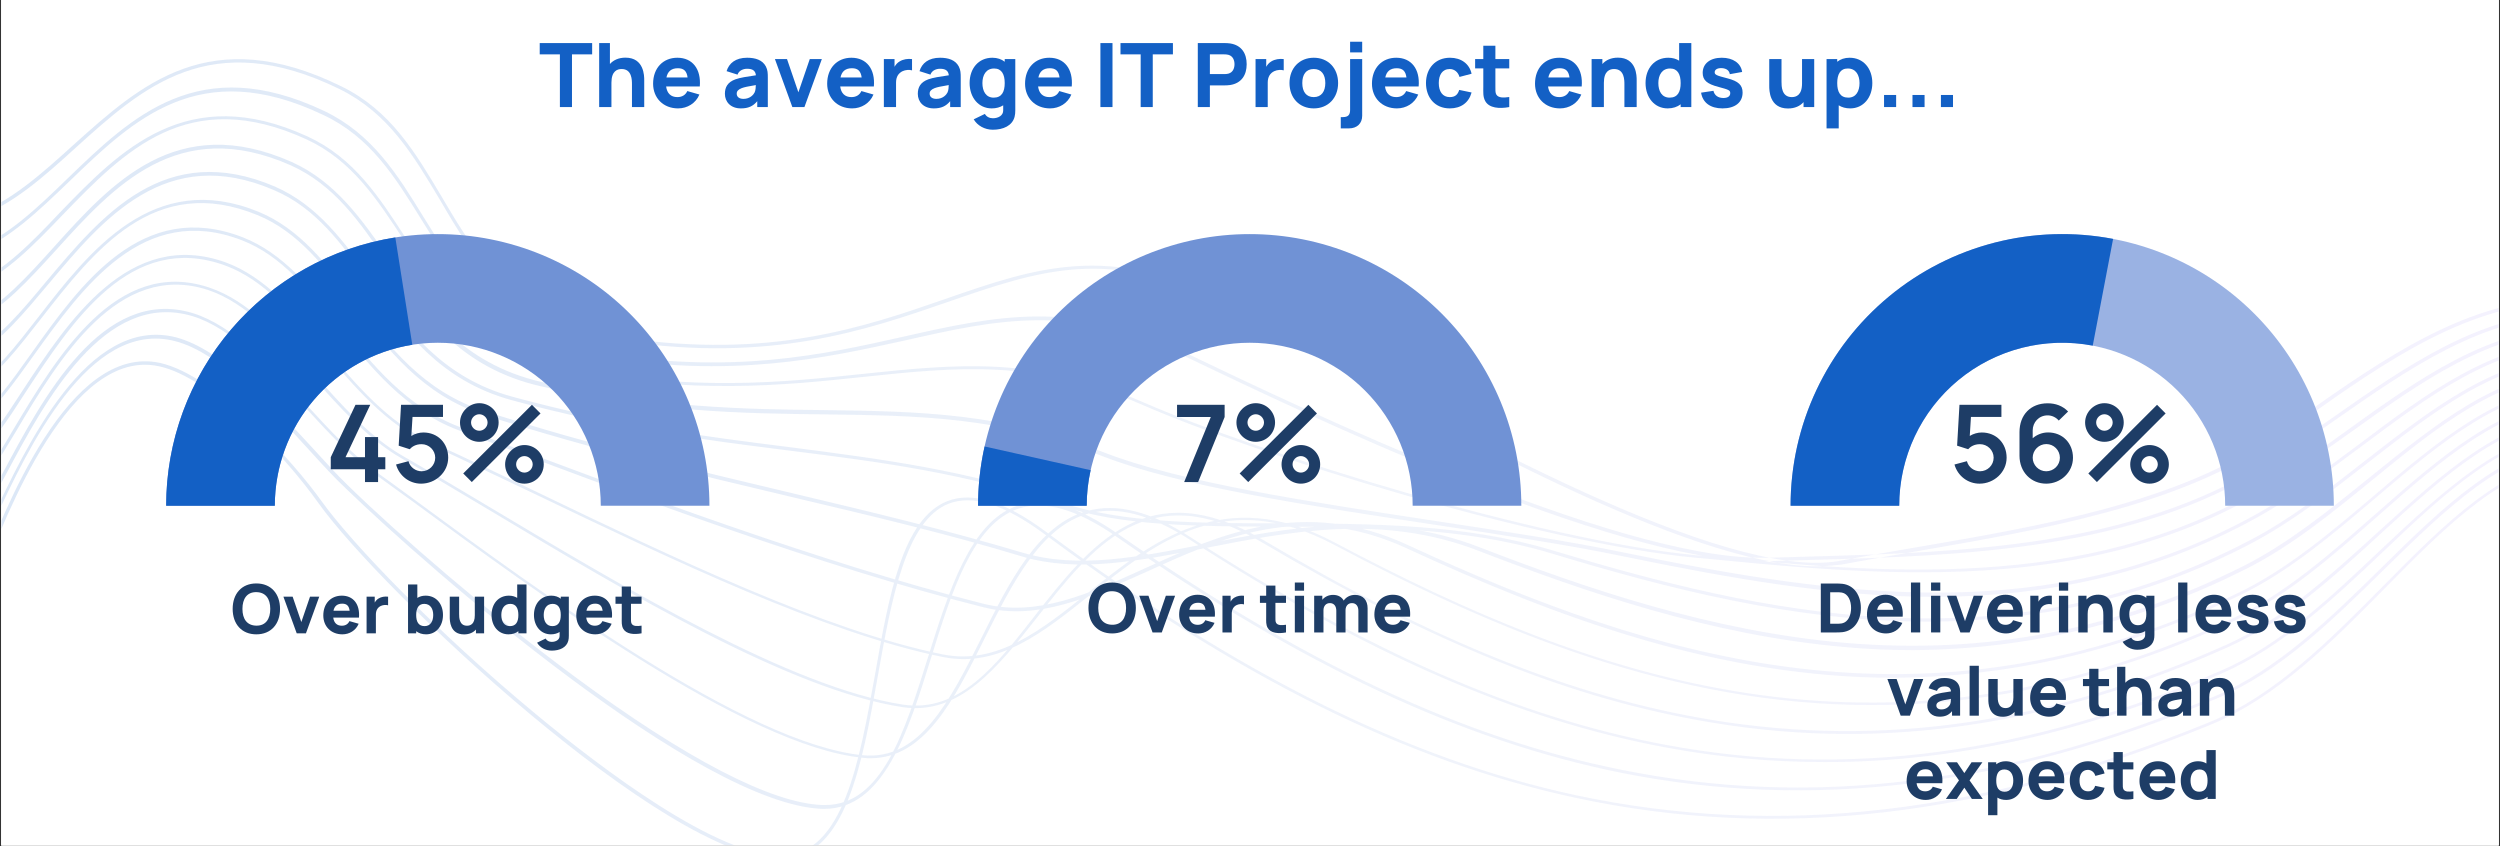 <svg xmlns="http://www.w3.org/2000/svg" xmlns:xlink="http://www.w3.org/1999/xlink" width="1920" zoomAndPan="magnify" viewBox="0 0 1440 487.5" height="650" preserveAspectRatio="xMidYMid meet" version="1.0"><rect x="0" y="0" width="1440" height="487.5" fill="#333333" stroke="none"/><defs><filter x="0%" y="0%" width="100%" height="100%" id="5000b9d843"><feColorMatrix values="0 0 0 0 1 0 0 0 0 1 0 0 0 0 1 0 0 0 1 0" color-interpolation-filters="sRGB"/></filter><g/><clipPath id="2228b1bab9"><path d="M 0.738 0 L 1439.262 0 L 1439.262 487 L 0.738 487 Z M 0.738 0 " clip-rule="nonzero"/></clipPath><clipPath id="56792ab564"><path d="M 0.738 33 L 1439.262 33 L 1439.262 487 L 0.738 487 Z M 0.738 33 " clip-rule="nonzero"/></clipPath><mask id="37edbb78f1"><g filter="url(#5000b9d843)"><rect x="-144" width="1728" fill="#000000" y="-48.75" height="585" fill-opacity="0.149"/></g></mask><clipPath id="3413dd90cb"><path d="M 0.738 1 L 1439.262 1 L 1439.262 454 L 0.738 454 Z M 0.738 1 " clip-rule="nonzero"/></clipPath><clipPath id="7d2d3df5ad"><path d="M 1046.262 293.18 C 972.957 293.18 827.57 211.555 747.156 166.207 C 729.75 156.402 714.793 148.066 703.762 142.184 C 639.527 108.355 598.34 122.816 545.871 140.957 C 498.309 157.383 444.371 176.012 358.809 163.508 C 295.797 154.441 273.98 117.426 253.141 81.637 C 237.938 56.391 223.965 32.367 195.77 18.395 C 121.238 -18.129 82.012 17.414 44.008 51.73 C 25.133 68.891 7.234 85.07 -14.832 92.914 L -15.566 91.195 C 6.008 83.352 23.906 67.176 42.539 50.262 C 81.031 15.699 120.992 -20.336 196.504 16.68 C 225.191 30.652 239.41 55.164 254.609 80.656 C 275.449 115.953 297.023 152.48 359.051 161.547 C 444.125 174.051 497.82 155.422 545.137 138.996 C 595.887 121.348 639.527 106.395 704.496 140.469 C 715.527 146.105 730.484 154.684 747.891 164.488 C 833.945 212.781 993.797 302.496 1059.992 289.996 C 1074.211 287.297 1088.922 284.848 1104.367 282.152 C 1174.488 270.141 1254.168 256.656 1308.84 218.664 C 1314.48 214.742 1319.871 210.82 1325.512 206.898 C 1373.074 173.559 1421.863 138.996 1478.496 138.996 C 1479.234 138.996 1479.969 138.996 1480.949 138.996 L 1480.949 140.957 C 1480.215 140.957 1479.477 140.957 1478.742 140.957 C 1422.598 140.957 1374.055 175.277 1326.98 208.613 C 1321.344 212.535 1315.949 216.457 1310.312 220.379 C 1255.148 258.617 1175.469 272.102 1105.105 284.355 C 1089.656 287.055 1074.949 289.504 1060.727 292.199 C 1056.07 292.691 1051.41 293.18 1046.262 293.18 Z M 1018.559 290.238 C 1026.648 289.996 1034.984 289.75 1043.566 289.504 C 1130.602 287.055 1229.16 284.113 1306.633 235.086 C 1319.137 227.242 1331.887 218.172 1344.145 209.594 C 1386.559 179.934 1430.445 149.047 1480.215 149.047 C 1480.457 149.047 1480.703 149.047 1480.949 149.047 L 1480.949 147.086 C 1480.703 147.086 1480.457 147.086 1480.215 147.086 C 1429.707 147.086 1385.824 177.973 1343.164 207.879 C 1330.906 216.457 1318.156 225.281 1305.652 233.371 C 1228.668 282.152 1130.109 285.094 1043.566 287.543 C 1034.984 287.789 1026.648 288.035 1018.559 288.277 C 1017.086 288.277 1015.863 288.277 1014.391 288.277 C 928.828 288.277 750.344 202.484 682.188 169.883 L 681.449 169.391 C 618.441 138.996 573.086 149.047 520.863 160.812 C 474.035 171.352 421.324 183.121 343.117 169.883 C 286.238 160.324 264.906 125.762 244.066 92.176 C 228.867 67.418 214.402 44.133 186.699 30.895 C 114.617 -3.176 76.125 33.836 38.859 69.871 C 21.207 87.031 4.293 103.207 -15.566 111.051 L -14.832 112.77 C 5.52 104.68 22.188 88.5 40.086 71.34 C 76.863 35.797 114.863 -0.727 185.961 33.102 C 213.422 45.848 227.641 69.137 242.844 93.648 C 263.68 127.477 285.258 162.527 343.117 172.09 C 421.57 185.324 474.773 173.312 521.602 163.02 C 573.574 151.254 618.441 141.203 680.961 171.352 L 681.695 171.844 C 749.852 204.445 928.582 290.484 1014.637 290.484 C 1015.863 290.484 1017.332 290.484 1018.559 290.238 Z M 1303.445 250.039 C 1320.609 239.988 1337.281 227.734 1353.707 216.211 C 1393.668 187.531 1434.855 157.871 1481.438 157.625 L 1481.438 155.664 C 1434.121 155.91 1392.688 185.57 1352.48 214.496 C 1336.297 226.262 1319.383 238.273 1302.465 248.324 C 1200.23 308.379 1083.285 297.102 980.066 287.055 L 976.879 286.809 C 887.637 278.473 726.07 228.223 658.16 198.562 C 597.113 171.844 550.531 176.746 496.836 182.383 C 450.746 187.285 398.523 192.68 327.18 178.707 C 275.449 168.41 254.363 135.809 233.77 104.188 C 218.324 80.41 203.859 57.859 177.137 45.602 C 107.754 13.738 69.016 53.691 34.691 89.234 C 18.266 106.641 2.574 122.816 -15.566 130.664 L -14.832 132.379 C 3.555 124.535 19.492 108.109 36.164 90.707 C 71.715 53.938 108.488 15.941 176.645 47.32 C 202.633 59.332 217.098 81.637 232.547 105.168 C 253.141 137.035 274.715 170.129 327.18 180.422 C 398.77 194.395 451.234 189.004 497.328 184.102 C 550.773 178.461 597.113 173.559 657.668 200.035 C 725.582 229.695 887.395 279.945 976.879 288.277 L 980.066 288.523 C 1020.273 292.445 1062.688 296.613 1105.348 296.613 C 1172.527 296.859 1240.684 286.809 1303.445 250.039 Z M 1300.258 264.992 C 1320.609 253.715 1340.465 238.762 1359.59 224.547 C 1399.551 194.641 1437.309 166.449 1481.93 165.715 L 1481.93 163.754 C 1461.582 164 1440.742 170.129 1417.941 182.629 C 1397.59 193.66 1377.734 208.613 1358.609 223.074 C 1339.484 237.293 1319.871 252 1299.523 263.277 C 1181.598 328.48 1060.238 310.832 935.691 285.336 C 902.84 278.473 864.594 272.836 824.383 266.707 C 753.531 255.922 680.227 244.891 635.605 227.488 C 577.254 204.691 529.691 203.957 474.527 203.219 C 428.926 202.73 376.949 201.996 311.98 187.043 C 265.398 176.258 244.559 145.613 224.211 115.953 C 208.273 93.402 193.562 71.832 168.066 60.312 C 101.625 30.895 64.113 72.566 31.016 109.336 C 15.57 126.496 0.859 142.672 -15.32 150.52 L -14.586 152.234 C 2.086 144.391 16.797 127.965 32.488 110.809 C 65.34 74.527 102.359 33.348 167.574 62.273 C 192.582 73.547 207.293 94.875 222.738 117.672 C 243.086 147.574 264.418 178.707 311.488 189.492 C 376.703 204.445 428.68 205.18 474.527 205.672 C 529.445 206.406 576.762 206.898 634.867 229.695 C 679.488 247.098 753.039 258.129 824.141 268.914 C 864.348 275.043 902.594 280.68 935.445 287.543 C 996.25 300.043 1056.316 310.832 1115.645 310.832 C 1177.918 310.34 1239.457 298.574 1300.258 264.992 Z M 1296.828 279.945 C 1320.117 267.688 1342.184 250.527 1363.512 233.859 C 1402.25 203.711 1438.781 175.031 1481.93 174.293 L 1481.93 172.332 C 1438.043 173.312 1401.27 201.996 1362.285 232.391 C 1340.957 249.059 1319.137 266.219 1295.848 278.23 C 1154.137 352.746 1013.902 320.145 893.77 283.867 C 843.508 268.668 789.324 268.668 736.859 268.422 C 690.031 268.422 645.902 268.18 612.066 256.656 C 557.641 237.781 507.625 231.41 454.668 224.547 C 406.125 218.418 355.867 212.043 295.555 195.621 C 254.367 184.59 234.016 155.91 214.156 128.457 C 198.223 106.148 183.02 85.312 158.504 74.527 C 95.004 47.32 58.719 90.953 26.602 129.191 C 12.383 146.352 -1.102 162.285 -15.566 169.883 L -14.586 171.598 C 0.125 164 13.609 147.574 28.074 130.418 C 59.699 92.668 95.742 49.77 157.77 76.488 C 182.039 86.785 196.996 107.621 212.688 129.684 C 232.789 157.625 253.383 186.305 295.062 197.582 C 355.621 214.004 405.879 220.379 454.422 226.508 C 507.137 233.125 557.148 239.5 611.578 258.375 C 645.656 270.141 690.031 270.141 736.859 270.383 C 789.078 270.383 843.262 270.629 893.031 285.582 C 960.207 305.93 1033.758 325.047 1110.254 325.047 C 1171.055 325.047 1233.816 313.035 1296.828 279.945 Z M 1293.395 294.898 C 1319.383 281.906 1343.164 262.539 1366.211 243.664 C 1403.965 212.781 1439.762 183.855 1481.93 182.383 L 1481.93 180.422 C 1439.023 181.895 1403.23 211.062 1364.984 241.949 C 1341.938 260.578 1318.156 279.945 1292.414 292.938 C 1219.352 329.707 1144.332 344.168 1062.934 337.305 C 985.707 330.688 912.891 305.684 852.09 282.152 C 795.699 260.336 741.516 271.121 693.711 280.434 C 656.199 287.789 620.648 294.898 589.023 285.336 C 545.383 272.344 502.477 262.051 457.121 251.266 C 401.223 238.027 343.605 224.301 279.617 203.957 C 243.824 192.68 223.719 166.207 204.598 140.711 C 188.168 119.141 172.723 98.797 148.941 88.992 C 88.387 64.234 51.609 111.543 22.188 149.539 C 9.195 166.207 -3.062 182.141 -15.566 189.492 L -14.586 190.965 C -1.836 183.363 10.422 167.43 23.66 150.52 C 54.309 111.297 88.875 66.438 148.453 90.953 C 171.742 100.512 187.188 120.855 203.371 142.184 C 222.984 167.922 243.086 194.641 279.371 206.16 C 343.363 226.508 400.977 240.234 456.875 253.473 C 502.23 264.258 545.137 274.305 588.777 287.543 C 620.648 297.102 656.441 289.996 694.445 282.641 C 742.008 273.324 795.945 262.539 851.844 284.355 C 912.891 307.891 985.707 333.137 1063.18 339.754 C 1076.418 340.98 1089.414 341.473 1102.16 341.473 C 1168.848 340.98 1231.855 325.781 1293.395 294.898 Z M 1290.207 309.852 C 1318.402 296.367 1343.898 274.551 1368.418 253.715 C 1405.684 222.094 1440.742 192.434 1482.422 190.719 L 1482.422 189.004 C 1440.25 190.719 1404.699 220.625 1367.434 252.492 C 1342.918 273.324 1317.422 294.898 1289.473 308.379 C 1109.027 395.398 952.852 346.617 810.898 280.926 C 750.59 252.98 702.043 275.043 659.387 294.406 C 627.512 308.871 597.602 322.598 566.465 314.754 C 474.039 291.465 366.406 251.512 264.418 212.781 C 234.016 201.258 214.648 177.238 196.016 153.949 C 179.098 132.625 162.918 112.77 139.871 103.699 C 81.766 81.148 46.461 130.664 18.023 170.617 C 6.008 187.531 -4.535 202.238 -15.078 209.348 L -14.094 210.82 C -3.309 203.465 7.234 188.758 19.492 171.598 C 47.688 132.379 82.5 83.352 139.379 105.414 C 162.18 114.238 177.871 134.094 194.789 155.176 C 213.668 178.707 233.035 202.977 263.926 214.742 C 366.164 253.473 473.547 293.426 566.223 316.715 C 597.848 324.801 628.25 310.832 660.367 296.367 C 702.781 277.004 750.832 255.188 810.41 282.887 C 897.934 323.332 990.609 357.406 1091.375 357.406 C 1153.891 356.914 1220.332 343.676 1290.207 309.852 Z M 1286.531 324.801 C 1316.93 310.832 1343.652 287.055 1369.887 264.012 C 1406.664 231.656 1441.477 201.016 1482.422 199.051 L 1482.422 197.336 C 1440.742 199.297 1405.684 230.184 1368.66 262.785 C 1342.672 285.582 1315.949 309.359 1285.793 323.332 C 1082.547 417.707 917.059 358.141 768.73 279.453 C 705.23 245.625 663.555 278.965 626.777 308.379 C 599.809 329.949 574.312 350.297 542.93 343.922 C 475.262 330.195 387.492 288.035 310.02 250.773 C 288.199 240.234 267.605 230.43 248.234 221.605 C 223.473 210.328 205.332 188.758 187.68 167.922 C 169.781 146.352 152.621 126.496 130.062 118.16 C 74.41 98.062 38.859 152.48 12.871 192.188 C 2.332 208.367 -6.742 222.34 -15.32 228.957 L -14.094 230.43 C -5.27 223.566 4.047 209.594 14.59 193.168 C 41.805 151.742 75.391 100.266 129.574 119.875 C 151.883 127.965 168.555 147.82 186.453 168.902 C 204.105 189.738 222.492 211.555 247.746 223.074 C 267.113 231.898 287.707 241.949 309.527 252.246 C 387.246 289.504 475.262 331.668 542.93 345.395 C 575.047 352.012 601.035 331.176 628.25 309.359 C 666.25 278.965 705.723 247.586 768.242 280.68 C 862.633 330.688 964.133 373.094 1077.645 373.094 C 1142.859 373.336 1211.996 359.367 1286.531 324.801 Z M 1283.344 339.754 C 1315.703 325.293 1343.898 299.555 1371.113 274.551 C 1407.645 241.215 1441.969 209.84 1482.664 207.633 L 1482.664 205.918 C 1441.23 208.121 1406.664 239.988 1369.887 273.324 C 1342.672 298.082 1314.723 323.82 1282.605 338.285 C 1181.352 383.633 1084.508 397.852 985.953 381.672 C 906.27 368.434 826.348 336.57 727.543 277.984 C 661.102 238.762 628.004 280.926 596.133 321.617 C 573.574 350.539 552.246 377.75 520.129 372.848 C 455.895 363.043 360.77 306.172 284.52 260.578 C 265.645 249.305 247.992 238.762 232.547 229.938 C 213.422 219.152 196.996 200.523 181.059 182.629 C 161.445 160.812 143.305 140.223 120.504 132.625 C 67.055 114.73 32.73 172.578 7.48 214.742 C -1.348 229.695 -8.945 242.441 -15.566 248.566 L -14.34 249.793 C -7.477 243.422 0.125 230.43 9.195 215.477 C 33.957 173.805 68.035 116.934 120.012 134.094 C 142.078 141.449 160.465 162.039 179.59 183.609 C 195.523 201.504 212.195 220.133 231.562 231.164 C 247.012 239.988 264.664 250.527 283.539 261.805 C 360.031 307.645 455.16 364.512 519.883 374.316 C 552.738 379.219 574.559 351.52 597.602 322.352 C 628.984 282.152 661.594 240.723 726.562 279.211 C 825.855 337.793 905.781 369.906 985.707 383.145 C 1011.938 387.555 1038.172 389.762 1064.406 389.762 C 1136.73 389.762 1209.055 373.094 1283.344 339.754 Z M 1280.156 354.707 C 1314.48 339.754 1343.898 312.055 1372.34 285.094 C 1408.379 250.773 1442.703 218.418 1483.156 215.965 L 1483.156 214.25 C 1441.965 216.945 1407.645 249.547 1371.113 283.867 C 1342.918 310.586 1313.496 338.531 1279.418 353.238 C 1168.848 401.281 1064.16 415.5 959.965 396.133 C 875.133 380.445 788.098 342.453 685.863 276.512 C 662.816 261.559 643.449 256.656 626.289 261.316 C 598.094 268.914 581.422 302.008 565.484 334.117 C 547.098 370.641 529.938 405.203 497.082 402.016 C 430.152 395.645 310.508 307.645 238.918 254.941 C 230.828 249.059 223.227 243.422 216.609 238.762 C 203.371 229.203 190.375 215.23 176.645 200.277 C 155.809 177.727 134.23 154.441 110.941 147.332 C 58.965 131.645 24.641 196.355 1.84 239.008 C -5.023 251.754 -10.91 262.785 -15.566 268.422 L -14.094 269.648 C -9.191 264.012 -3.309 252.734 3.555 239.988 C 26.113 197.828 60.191 134.094 110.695 149.047 C 133.496 155.91 155.07 179.199 175.664 201.504 C 189.395 216.457 202.391 230.43 215.875 239.988 C 222.492 244.891 230.094 250.285 238.184 256.168 C 309.773 308.871 429.906 397.113 497.082 403.488 C 498.555 403.734 500.023 403.734 501.496 403.734 C 532.633 403.734 549.551 370.152 567.203 334.609 C 583.137 302.988 599.562 270.141 627.023 262.785 C 643.449 258.375 662.574 263.277 685.129 277.738 C 787.609 343.922 874.891 381.918 959.965 397.605 C 990.121 403.242 1020.273 405.941 1050.676 405.941 C 1125.207 406.184 1201.211 389.027 1280.156 354.707 Z M 536.309 345.883 C 548.078 308.133 560.336 268.914 586.324 260.09 C 601.523 254.941 619.914 260.09 642.957 276.023 C 750.098 350.539 842.527 393.684 933.484 412.066 C 1043.812 434.129 1156.098 420.402 1276.723 369.414 C 1313.008 354.219 1343.41 324.312 1372.828 295.387 C 1408.867 260.09 1442.703 226.754 1483.156 223.809 L 1482.91 222.094 C 1441.965 225.035 1407.645 258.617 1371.602 294.16 C 1342.184 323.086 1311.781 352.746 1275.988 367.945 C 1155.855 418.688 1043.812 432.66 933.73 410.352 C 843.016 392.211 750.832 349.07 643.941 274.551 C 620.402 258.129 601.523 252.98 585.836 258.375 C 559.109 267.441 546.605 307.152 534.594 345.395 C 520.863 389.27 507.871 430.699 475.262 430.699 C 474.773 430.699 474.281 430.699 473.793 430.699 C 444.371 429.719 394.848 403.98 330.613 356.426 C 281.332 319.898 229.848 275.285 200.672 246.852 C 194.297 240.723 187.188 232.879 179.59 224.547 C 156.543 199.543 127.613 168.168 101.379 161.305 C 50.383 148.312 14.836 224.547 -4.535 265.727 C -9.191 275.777 -12.871 283.621 -15.812 288.035 L -14.34 289.016 C -11.398 284.355 -7.723 276.512 -3.062 266.461 C 15.816 226.016 51.121 150.52 100.891 163.508 C 126.633 170.129 155.316 201.258 178.117 226.262 C 185.719 234.598 192.828 242.441 199.445 248.566 C 247.992 295.633 402.691 430.207 473.547 432.902 C 474.035 432.902 474.527 432.902 475.02 432.902 C 509.098 432.66 523.07 388.535 536.309 345.883 Z M 450.992 461.582 C 487.031 460.602 496.594 407.41 505.664 356.18 C 513.508 312.301 521.602 266.953 546.363 257.148 C 560.336 251.754 578.234 257.395 601.523 274.551 C 713.324 357.406 810.656 405.695 907.496 426.531 C 1023.707 451.531 1143.352 437.805 1273.535 384.367 C 1311.535 368.68 1343.164 336.812 1373.566 305.93 C 1409.359 269.648 1443.191 235.332 1483.402 232.145 L 1483.402 230.676 C 1442.457 233.859 1408.379 268.422 1372.34 304.949 C 1341.938 335.59 1310.555 367.453 1272.801 382.898 C 1143.105 436.09 1023.707 449.816 907.742 425.059 C 811.145 404.223 714.059 355.934 602.508 273.324 C 578.727 255.676 560.09 250.039 545.625 255.676 C 519.883 265.973 512.039 309.605 503.949 355.934 C 494.875 406.43 485.559 458.641 450.992 459.867 C 413.969 461.094 345.812 409.125 308.547 378.238 C 251.422 330.93 202.391 279.699 185.227 255.676 C 168.801 232.637 124.426 183.121 92.062 176.012 C 39.598 164.734 2.086 261.805 -11.891 298.082 C -13.359 302.004 -14.586 305.438 -15.566 307.645 L -13.852 308.379 C -12.871 305.93 -11.645 302.742 -10.172 298.82 C 3.801 262.785 40.824 166.941 91.574 177.973 C 120.746 184.102 162.918 227.734 183.512 256.902 C 219.797 307.645 383.57 461.828 449.52 461.828 C 450.012 461.582 450.5 461.582 450.992 461.582 Z M 450.992 461.582 " clip-rule="nonzero"/></clipPath><linearGradient x1="7.25" gradientTransform="matrix(2.452, 0, 0, 2.451, -17.038, -56.124)" y1="117.318" x2="593.997" gradientUnits="userSpaceOnUse" y2="117.318" id="0a5de61f01"><stop stop-opacity="1" stop-color="rgb(8.586%, 38.261%, 77.539%)" offset="0"/><stop stop-opacity="1" stop-color="rgb(8.955%, 38.486%, 77.62%)" offset="0.004"/><stop stop-opacity="1" stop-color="rgb(9.325%, 38.71%, 77.702%)" offset="0.008"/><stop stop-opacity="1" stop-color="rgb(9.694%, 38.934%, 77.783%)" offset="0.012"/><stop stop-opacity="1" stop-color="rgb(10.063%, 39.16%, 77.866%)" offset="0.016"/><stop stop-opacity="1" stop-color="rgb(10.432%, 39.384%, 77.948%)" offset="0.02"/><stop stop-opacity="1" stop-color="rgb(10.802%, 39.609%, 78.03%)" offset="0.023"/><stop stop-opacity="1" stop-color="rgb(11.171%, 39.833%, 78.111%)" offset="0.027"/><stop stop-opacity="1" stop-color="rgb(11.54%, 40.059%, 78.194%)" offset="0.031"/><stop stop-opacity="1" stop-color="rgb(11.909%, 40.283%, 78.275%)" offset="0.035"/><stop stop-opacity="1" stop-color="rgb(12.279%, 40.509%, 78.357%)" offset="0.039"/><stop stop-opacity="1" stop-color="rgb(12.648%, 40.733%, 78.438%)" offset="0.043"/><stop stop-opacity="1" stop-color="rgb(13.017%, 40.958%, 78.52%)" offset="0.047"/><stop stop-opacity="1" stop-color="rgb(13.387%, 41.182%, 78.601%)" offset="0.051"/><stop stop-opacity="1" stop-color="rgb(13.756%, 41.408%, 78.683%)" offset="0.055"/><stop stop-opacity="1" stop-color="rgb(14.124%, 41.632%, 78.764%)" offset="0.059"/><stop stop-opacity="1" stop-color="rgb(14.493%, 41.856%, 78.847%)" offset="0.062"/><stop stop-opacity="1" stop-color="rgb(14.862%, 42.081%, 78.928%)" offset="0.066"/><stop stop-opacity="1" stop-color="rgb(15.231%, 42.307%, 79.01%)" offset="0.07"/><stop stop-opacity="1" stop-color="rgb(15.601%, 42.531%, 79.091%)" offset="0.074"/><stop stop-opacity="1" stop-color="rgb(15.97%, 42.755%, 79.173%)" offset="0.078"/><stop stop-opacity="1" stop-color="rgb(16.339%, 42.979%, 79.254%)" offset="0.082"/><stop stop-opacity="1" stop-color="rgb(16.708%, 43.205%, 79.337%)" offset="0.086"/><stop stop-opacity="1" stop-color="rgb(17.078%, 43.43%, 79.417%)" offset="0.09"/><stop stop-opacity="1" stop-color="rgb(17.447%, 43.654%, 79.5%)" offset="0.094"/><stop stop-opacity="1" stop-color="rgb(17.816%, 43.878%, 79.581%)" offset="0.098"/><stop stop-opacity="1" stop-color="rgb(18.185%, 44.104%, 79.663%)" offset="0.102"/><stop stop-opacity="1" stop-color="rgb(18.555%, 44.328%, 79.744%)" offset="0.105"/><stop stop-opacity="1" stop-color="rgb(18.924%, 44.553%, 79.826%)" offset="0.109"/><stop stop-opacity="1" stop-color="rgb(19.293%, 44.777%, 79.907%)" offset="0.113"/><stop stop-opacity="1" stop-color="rgb(19.662%, 45.003%, 79.99%)" offset="0.117"/><stop stop-opacity="1" stop-color="rgb(20.032%, 45.227%, 80.07%)" offset="0.121"/><stop stop-opacity="1" stop-color="rgb(20.401%, 45.453%, 80.153%)" offset="0.125"/><stop stop-opacity="1" stop-color="rgb(20.77%, 45.677%, 80.234%)" offset="0.129"/><stop stop-opacity="1" stop-color="rgb(21.14%, 45.901%, 80.316%)" offset="0.133"/><stop stop-opacity="1" stop-color="rgb(21.507%, 46.126%, 80.397%)" offset="0.137"/><stop stop-opacity="1" stop-color="rgb(21.877%, 46.352%, 80.479%)" offset="0.141"/><stop stop-opacity="1" stop-color="rgb(22.246%, 46.576%, 80.56%)" offset="0.145"/><stop stop-opacity="1" stop-color="rgb(22.615%, 46.8%, 80.643%)" offset="0.148"/><stop stop-opacity="1" stop-color="rgb(22.984%, 47.025%, 80.724%)" offset="0.152"/><stop stop-opacity="1" stop-color="rgb(23.354%, 47.25%, 80.806%)" offset="0.156"/><stop stop-opacity="1" stop-color="rgb(23.723%, 47.475%, 80.887%)" offset="0.16"/><stop stop-opacity="1" stop-color="rgb(24.092%, 47.699%, 80.969%)" offset="0.164"/><stop stop-opacity="1" stop-color="rgb(24.461%, 47.923%, 81.05%)" offset="0.168"/><stop stop-opacity="1" stop-color="rgb(24.831%, 48.149%, 81.133%)" offset="0.172"/><stop stop-opacity="1" stop-color="rgb(25.2%, 48.373%, 81.213%)" offset="0.176"/><stop stop-opacity="1" stop-color="rgb(25.569%, 48.598%, 81.296%)" offset="0.18"/><stop stop-opacity="1" stop-color="rgb(25.938%, 48.822%, 81.377%)" offset="0.184"/><stop stop-opacity="1" stop-color="rgb(26.308%, 49.048%, 81.459%)" offset="0.188"/><stop stop-opacity="1" stop-color="rgb(26.677%, 49.272%, 81.54%)" offset="0.191"/><stop stop-opacity="1" stop-color="rgb(27.046%, 49.496%, 81.622%)" offset="0.195"/><stop stop-opacity="1" stop-color="rgb(27.415%, 49.721%, 81.703%)" offset="0.199"/><stop stop-opacity="1" stop-color="rgb(27.785%, 49.947%, 81.786%)" offset="0.203"/><stop stop-opacity="1" stop-color="rgb(28.154%, 50.171%, 81.866%)" offset="0.207"/><stop stop-opacity="1" stop-color="rgb(28.523%, 50.397%, 81.949%)" offset="0.211"/><stop stop-opacity="1" stop-color="rgb(28.891%, 50.621%, 82.03%)" offset="0.215"/><stop stop-opacity="1" stop-color="rgb(29.26%, 50.845%, 82.112%)" offset="0.219"/><stop stop-opacity="1" stop-color="rgb(29.63%, 51.07%, 82.193%)" offset="0.223"/><stop stop-opacity="1" stop-color="rgb(29.999%, 51.295%, 82.275%)" offset="0.227"/><stop stop-opacity="1" stop-color="rgb(30.368%, 51.52%, 82.356%)" offset="0.23"/><stop stop-opacity="1" stop-color="rgb(30.737%, 51.744%, 82.439%)" offset="0.234"/><stop stop-opacity="1" stop-color="rgb(31.107%, 51.968%, 82.52%)" offset="0.238"/><stop stop-opacity="1" stop-color="rgb(31.476%, 52.194%, 82.602%)" offset="0.242"/><stop stop-opacity="1" stop-color="rgb(31.845%, 52.419%, 82.683%)" offset="0.246"/><stop stop-opacity="1" stop-color="rgb(32.214%, 52.643%, 82.765%)" offset="0.25"/><stop stop-opacity="1" stop-color="rgb(32.584%, 52.867%, 82.846%)" offset="0.254"/><stop stop-opacity="1" stop-color="rgb(32.953%, 53.093%, 82.928%)" offset="0.258"/><stop stop-opacity="1" stop-color="rgb(33.322%, 53.317%, 83.009%)" offset="0.262"/><stop stop-opacity="1" stop-color="rgb(33.691%, 53.542%, 83.092%)" offset="0.266"/><stop stop-opacity="1" stop-color="rgb(34.061%, 53.766%, 83.173%)" offset="0.27"/><stop stop-opacity="1" stop-color="rgb(34.43%, 53.992%, 83.255%)" offset="0.273"/><stop stop-opacity="1" stop-color="rgb(34.799%, 54.216%, 83.336%)" offset="0.277"/><stop stop-opacity="1" stop-color="rgb(35.168%, 54.44%, 83.418%)" offset="0.281"/><stop stop-opacity="1" stop-color="rgb(35.538%, 54.665%, 83.499%)" offset="0.285"/><stop stop-opacity="1" stop-color="rgb(35.907%, 54.89%, 83.582%)" offset="0.289"/><stop stop-opacity="1" stop-color="rgb(36.275%, 55.115%, 83.662%)" offset="0.293"/><stop stop-opacity="1" stop-color="rgb(36.644%, 55.341%, 83.745%)" offset="0.297"/><stop stop-opacity="1" stop-color="rgb(37.013%, 55.565%, 83.826%)" offset="0.301"/><stop stop-opacity="1" stop-color="rgb(37.383%, 55.789%, 83.908%)" offset="0.305"/><stop stop-opacity="1" stop-color="rgb(37.752%, 56.013%, 83.989%)" offset="0.309"/><stop stop-opacity="1" stop-color="rgb(38.121%, 56.239%, 84.071%)" offset="0.312"/><stop stop-opacity="1" stop-color="rgb(38.49%, 56.464%, 84.152%)" offset="0.316"/><stop stop-opacity="1" stop-color="rgb(38.86%, 56.688%, 84.235%)" offset="0.32"/><stop stop-opacity="1" stop-color="rgb(39.229%, 56.912%, 84.315%)" offset="0.324"/><stop stop-opacity="1" stop-color="rgb(39.598%, 57.138%, 84.398%)" offset="0.328"/><stop stop-opacity="1" stop-color="rgb(39.967%, 57.362%, 84.48%)" offset="0.332"/><stop stop-opacity="1" stop-color="rgb(40.337%, 57.587%, 84.563%)" offset="0.336"/><stop stop-opacity="1" stop-color="rgb(40.706%, 57.811%, 84.644%)" offset="0.34"/><stop stop-opacity="1" stop-color="rgb(41.075%, 58.037%, 84.726%)" offset="0.344"/><stop stop-opacity="1" stop-color="rgb(41.444%, 58.261%, 84.807%)" offset="0.348"/><stop stop-opacity="1" stop-color="rgb(41.814%, 58.485%, 84.889%)" offset="0.352"/><stop stop-opacity="1" stop-color="rgb(42.183%, 58.71%, 84.97%)" offset="0.355"/><stop stop-opacity="1" stop-color="rgb(42.552%, 58.936%, 85.052%)" offset="0.359"/><stop stop-opacity="1" stop-color="rgb(42.921%, 59.16%, 85.133%)" offset="0.363"/><stop stop-opacity="1" stop-color="rgb(43.291%, 59.386%, 85.216%)" offset="0.367"/><stop stop-opacity="1" stop-color="rgb(43.658%, 59.61%, 85.297%)" offset="0.371"/><stop stop-opacity="1" stop-color="rgb(44.028%, 59.834%, 85.379%)" offset="0.375"/><stop stop-opacity="1" stop-color="rgb(44.397%, 60.059%, 85.46%)" offset="0.379"/><stop stop-opacity="1" stop-color="rgb(44.766%, 60.284%, 85.542%)" offset="0.383"/><stop stop-opacity="1" stop-color="rgb(45.135%, 60.509%, 85.623%)" offset="0.387"/><stop stop-opacity="1" stop-color="rgb(45.505%, 60.733%, 85.706%)" offset="0.391"/><stop stop-opacity="1" stop-color="rgb(45.874%, 60.957%, 85.786%)" offset="0.395"/><stop stop-opacity="1" stop-color="rgb(46.243%, 61.183%, 85.869%)" offset="0.398"/><stop stop-opacity="1" stop-color="rgb(46.613%, 61.407%, 85.95%)" offset="0.402"/><stop stop-opacity="1" stop-color="rgb(46.982%, 61.632%, 86.032%)" offset="0.406"/><stop stop-opacity="1" stop-color="rgb(47.351%, 61.856%, 86.113%)" offset="0.41"/><stop stop-opacity="1" stop-color="rgb(47.72%, 62.082%, 86.195%)" offset="0.414"/><stop stop-opacity="1" stop-color="rgb(48.09%, 62.306%, 86.276%)" offset="0.418"/><stop stop-opacity="1" stop-color="rgb(48.459%, 62.531%, 86.359%)" offset="0.422"/><stop stop-opacity="1" stop-color="rgb(48.828%, 62.755%, 86.44%)" offset="0.426"/><stop stop-opacity="1" stop-color="rgb(49.197%, 62.981%, 86.522%)" offset="0.43"/><stop stop-opacity="1" stop-color="rgb(49.567%, 63.205%, 86.603%)" offset="0.434"/><stop stop-opacity="1" stop-color="rgb(49.936%, 63.429%, 86.685%)" offset="0.438"/><stop stop-opacity="1" stop-color="rgb(50.305%, 63.654%, 86.766%)" offset="0.441"/><stop stop-opacity="1" stop-color="rgb(50.674%, 63.879%, 86.848%)" offset="0.445"/><stop stop-opacity="1" stop-color="rgb(51.042%, 64.104%, 86.929%)" offset="0.449"/><stop stop-opacity="1" stop-color="rgb(51.411%, 64.33%, 87.012%)" offset="0.453"/><stop stop-opacity="1" stop-color="rgb(51.781%, 64.554%, 87.093%)" offset="0.457"/><stop stop-opacity="1" stop-color="rgb(52.15%, 64.778%, 87.175%)" offset="0.461"/><stop stop-opacity="1" stop-color="rgb(52.519%, 65.002%, 87.256%)" offset="0.465"/><stop stop-opacity="1" stop-color="rgb(52.888%, 65.228%, 87.338%)" offset="0.469"/><stop stop-opacity="1" stop-color="rgb(53.258%, 65.453%, 87.419%)" offset="0.473"/><stop stop-opacity="1" stop-color="rgb(53.627%, 65.677%, 87.502%)" offset="0.477"/><stop stop-opacity="1" stop-color="rgb(53.996%, 65.901%, 87.582%)" offset="0.48"/><stop stop-opacity="1" stop-color="rgb(54.366%, 66.127%, 87.665%)" offset="0.484"/><stop stop-opacity="1" stop-color="rgb(54.735%, 66.351%, 87.746%)" offset="0.488"/><stop stop-opacity="1" stop-color="rgb(55.104%, 66.576%, 87.828%)" offset="0.492"/><stop stop-opacity="1" stop-color="rgb(55.473%, 66.8%, 87.909%)" offset="0.496"/><stop stop-opacity="1" stop-color="rgb(55.843%, 67.026%, 87.991%)" offset="0.5"/><stop stop-opacity="1" stop-color="rgb(56.212%, 67.25%, 88.072%)" offset="0.504"/><stop stop-opacity="1" stop-color="rgb(56.581%, 67.474%, 88.155%)" offset="0.508"/><stop stop-opacity="1" stop-color="rgb(56.95%, 67.699%, 88.235%)" offset="0.512"/><stop stop-opacity="1" stop-color="rgb(57.32%, 67.924%, 88.318%)" offset="0.516"/><stop stop-opacity="1" stop-color="rgb(57.689%, 68.149%, 88.399%)" offset="0.52"/><stop stop-opacity="1" stop-color="rgb(58.058%, 68.373%, 88.481%)" offset="0.523"/><stop stop-opacity="1" stop-color="rgb(58.426%, 68.597%, 88.562%)" offset="0.527"/><stop stop-opacity="1" stop-color="rgb(58.795%, 68.823%, 88.644%)" offset="0.531"/><stop stop-opacity="1" stop-color="rgb(59.164%, 69.048%, 88.725%)" offset="0.535"/><stop stop-opacity="1" stop-color="rgb(59.534%, 69.273%, 88.808%)" offset="0.539"/><stop stop-opacity="1" stop-color="rgb(59.903%, 69.498%, 88.889%)" offset="0.543"/><stop stop-opacity="1" stop-color="rgb(60.272%, 69.722%, 88.971%)" offset="0.547"/><stop stop-opacity="1" stop-color="rgb(60.413%, 69.728%, 89.046%)" offset="0.555"/><stop stop-opacity="1" stop-color="rgb(60.646%, 69.698%, 89.194%)" offset="0.562"/><stop stop-opacity="1" stop-color="rgb(60.925%, 69.582%, 89.415%)" offset="0.578"/><stop stop-opacity="1" stop-color="rgb(61.298%, 69.429%, 89.708%)" offset="0.594"/><stop stop-opacity="1" stop-color="rgb(61.67%, 69.275%, 90.002%)" offset="0.609"/><stop stop-opacity="1" stop-color="rgb(62.042%, 69.122%, 90.295%)" offset="0.625"/><stop stop-opacity="1" stop-color="rgb(62.413%, 68.968%, 90.59%)" offset="0.641"/><stop stop-opacity="1" stop-color="rgb(62.785%, 68.816%, 90.883%)" offset="0.656"/><stop stop-opacity="1" stop-color="rgb(63.158%, 68.661%, 91.177%)" offset="0.672"/><stop stop-opacity="1" stop-color="rgb(63.53%, 68.507%, 91.47%)" offset="0.688"/><stop stop-opacity="1" stop-color="rgb(63.902%, 68.355%, 91.765%)" offset="0.703"/><stop stop-opacity="1" stop-color="rgb(64.275%, 68.201%, 92.058%)" offset="0.719"/><stop stop-opacity="1" stop-color="rgb(64.647%, 68.048%, 92.352%)" offset="0.734"/><stop stop-opacity="1" stop-color="rgb(65.018%, 67.894%, 92.645%)" offset="0.75"/><stop stop-opacity="1" stop-color="rgb(65.39%, 67.741%, 92.94%)" offset="0.766"/><stop stop-opacity="1" stop-color="rgb(65.762%, 67.587%, 93.233%)" offset="0.781"/><stop stop-opacity="1" stop-color="rgb(66.135%, 67.435%, 93.527%)" offset="0.797"/><stop stop-opacity="1" stop-color="rgb(66.507%, 67.281%, 93.82%)" offset="0.812"/><stop stop-opacity="1" stop-color="rgb(66.879%, 67.128%, 94.115%)" offset="0.828"/><stop stop-opacity="1" stop-color="rgb(67.25%, 66.974%, 94.408%)" offset="0.844"/><stop stop-opacity="1" stop-color="rgb(67.622%, 66.821%, 94.702%)" offset="0.859"/><stop stop-opacity="1" stop-color="rgb(67.995%, 66.667%, 94.995%)" offset="0.875"/><stop stop-opacity="1" stop-color="rgb(68.367%, 66.513%, 95.29%)" offset="0.891"/><stop stop-opacity="1" stop-color="rgb(68.739%, 66.36%, 95.583%)" offset="0.906"/><stop stop-opacity="1" stop-color="rgb(69.112%, 66.206%, 95.877%)" offset="0.922"/><stop stop-opacity="1" stop-color="rgb(69.484%, 66.054%, 96.17%)" offset="0.938"/><stop stop-opacity="1" stop-color="rgb(69.855%, 65.9%, 96.465%)" offset="0.953"/><stop stop-opacity="1" stop-color="rgb(70.227%, 65.747%, 96.758%)" offset="0.969"/><stop stop-opacity="1" stop-color="rgb(70.599%, 65.593%, 97.052%)" offset="0.984"/><stop stop-opacity="1" stop-color="rgb(70.972%, 65.44%, 97.345%)" offset="1"/></linearGradient><clipPath id="d80cd6a611"><rect x="0" width="1440" y="0" height="454"/></clipPath><clipPath id="eec4683b73"><path d="M 95.711 134.84 L 408.629 134.84 L 408.629 291.301 L 95.711 291.301 Z M 95.711 134.84 " clip-rule="nonzero"/></clipPath><clipPath id="1e138b7772"><path d="M 95.711 291.301 C 95.711 286.176 95.961 281.062 96.461 275.965 C 96.965 270.863 97.715 265.801 98.715 260.777 C 99.715 255.75 100.957 250.785 102.445 245.883 C 103.934 240.977 105.656 236.16 107.617 231.426 C 109.578 226.691 111.77 222.066 114.184 217.547 C 116.598 213.027 119.23 208.637 122.078 204.375 C 124.926 200.113 127.973 196.004 131.223 192.043 C 134.477 188.082 137.91 184.289 141.535 180.664 C 145.16 177.043 148.949 173.605 152.91 170.355 C 156.875 167.105 160.984 164.055 165.246 161.207 C 169.504 158.359 173.895 155.73 178.414 153.316 C 182.934 150.898 187.559 148.711 192.293 146.75 C 197.027 144.789 201.848 143.066 206.75 141.578 C 211.656 140.09 216.621 138.848 221.645 137.848 C 226.672 136.848 231.734 136.094 236.832 135.594 C 241.934 135.09 247.047 134.84 252.168 134.84 C 257.293 134.84 262.406 135.09 267.504 135.594 C 272.605 136.094 277.668 136.848 282.691 137.848 C 287.719 138.848 292.684 140.09 297.586 141.578 C 302.492 143.066 307.309 144.789 312.043 146.75 C 316.777 148.711 321.406 150.898 325.926 153.316 C 330.445 155.73 334.832 158.359 339.094 161.207 C 343.355 164.055 347.465 167.105 351.426 170.355 C 355.387 173.605 359.18 177.043 362.805 180.664 C 366.426 184.289 369.863 188.082 373.113 192.043 C 376.367 196.004 379.414 200.113 382.262 204.375 C 385.109 208.637 387.738 213.027 390.156 217.547 C 392.57 222.066 394.758 226.691 396.719 231.426 C 398.68 236.16 400.406 240.977 401.895 245.883 C 403.379 250.785 404.625 255.75 405.625 260.777 C 406.621 265.801 407.375 270.863 407.875 275.965 C 408.379 281.062 408.629 286.176 408.629 291.301 L 346.047 291.301 C 346.047 288.227 345.895 285.16 345.594 282.098 C 345.293 279.039 344.84 276 344.242 272.984 C 343.641 269.969 342.895 266.992 342.004 264.051 C 341.109 261.105 340.078 258.215 338.898 255.375 C 337.723 252.535 336.41 249.758 334.961 247.047 C 333.512 244.336 331.934 241.703 330.227 239.145 C 328.516 236.59 326.688 234.121 324.738 231.746 C 322.785 229.367 320.723 227.094 318.551 224.918 C 316.375 222.746 314.102 220.684 311.723 218.734 C 309.348 216.781 306.879 214.953 304.324 213.246 C 301.77 211.535 299.133 209.957 296.422 208.508 C 293.711 207.059 290.934 205.746 288.094 204.57 C 285.254 203.395 282.363 202.359 279.422 201.465 C 276.477 200.574 273.5 199.828 270.484 199.227 C 267.469 198.629 264.43 198.176 261.371 197.875 C 258.312 197.574 255.242 197.426 252.168 197.426 C 249.094 197.426 246.027 197.574 242.969 197.875 C 239.91 198.176 236.871 198.629 233.855 199.227 C 230.84 199.828 227.859 200.574 224.918 201.465 C 221.977 202.359 219.086 203.395 216.246 204.57 C 213.402 205.746 210.629 207.059 207.918 208.508 C 205.203 209.957 202.57 211.535 200.016 213.246 C 197.457 214.953 194.992 216.781 192.613 218.734 C 190.238 220.684 187.965 222.746 185.789 224.918 C 183.613 227.094 181.551 229.367 179.602 231.746 C 177.652 234.121 175.824 236.59 174.113 239.145 C 172.406 241.703 170.828 244.336 169.379 247.047 C 167.93 249.758 166.617 252.535 165.438 255.375 C 164.262 258.215 163.227 261.105 162.336 264.051 C 161.441 266.992 160.695 269.969 160.098 272.984 C 159.496 276 159.047 279.039 158.746 282.098 C 158.445 285.16 158.293 288.227 158.293 291.301 Z M 95.711 291.301 " clip-rule="nonzero"/></clipPath><clipPath id="78f477b014"><path d="M 95 136.406 L 238 136.406 L 238 291.301 L 95 291.301 Z M 95 136.406 " clip-rule="nonzero"/></clipPath><clipPath id="3ce6ddf848"><path d="M 95.711 291.301 C 95.711 286.688 95.914 282.086 96.32 277.492 C 96.727 272.902 97.336 268.336 98.145 263.797 C 98.957 259.254 99.965 254.762 101.172 250.312 C 102.383 245.859 103.785 241.473 105.379 237.148 C 106.977 232.82 108.758 228.574 110.73 224.406 C 112.703 220.238 114.855 216.164 117.188 212.184 C 119.516 208.207 122.02 204.34 124.695 200.582 C 127.367 196.824 130.203 193.195 133.195 189.688 C 136.191 186.18 139.336 182.812 142.625 179.586 C 145.918 176.355 149.348 173.281 152.91 170.355 C 156.477 167.43 160.164 164.668 163.973 162.066 C 167.781 159.469 171.695 157.043 175.719 154.789 C 179.742 152.535 183.859 150.465 188.062 148.574 C 192.27 146.688 196.551 144.984 200.91 143.477 C 205.266 141.965 209.68 140.648 214.152 139.527 C 218.625 138.41 223.141 137.488 227.695 136.766 L 237.484 198.578 C 232.008 199.445 226.652 200.789 221.414 202.605 C 216.176 204.422 211.137 206.684 206.301 209.395 C 201.461 212.102 196.902 215.215 192.613 218.734 C 188.328 222.25 184.387 226.117 180.785 230.332 C 177.184 234.547 173.984 239.047 171.18 243.832 C 168.375 248.613 166.016 253.605 164.094 258.809 C 162.176 264.008 160.73 269.34 159.754 274.797 C 158.781 280.254 158.293 285.758 158.293 291.301 Z M 95.711 291.301 " clip-rule="nonzero"/></clipPath><clipPath id="d00d4e2a00"><path d="M 563.359 134.84 L 876.277 134.84 L 876.277 291.301 L 563.359 291.301 Z M 563.359 134.84 " clip-rule="nonzero"/></clipPath><clipPath id="b57bd7276e"><path d="M 563.359 291.301 C 563.359 286.176 563.609 281.062 564.113 275.965 C 564.613 270.863 565.367 265.801 566.363 260.777 C 567.363 255.75 568.609 250.785 570.098 245.883 C 571.582 240.977 573.309 236.16 575.27 231.426 C 577.23 226.691 579.418 222.066 581.832 217.547 C 584.25 213.027 586.879 208.637 589.727 204.375 C 592.574 200.113 595.621 196.004 598.875 192.043 C 602.125 188.082 605.562 184.289 609.184 180.664 C 612.809 177.043 616.602 173.605 620.562 170.355 C 624.523 167.105 628.633 164.055 632.895 161.207 C 637.156 158.359 641.543 155.73 646.062 153.316 C 650.582 150.898 655.211 148.711 659.945 146.75 C 664.68 144.789 669.496 143.066 674.402 141.578 C 679.305 140.09 684.27 138.848 689.297 137.848 C 694.32 136.848 699.383 136.094 704.484 135.594 C 709.582 135.09 714.695 134.84 719.82 134.84 C 724.941 134.84 730.055 135.09 735.156 135.594 C 740.254 136.094 745.316 136.848 750.344 137.848 C 755.367 138.848 760.332 140.09 765.238 141.578 C 770.141 143.066 774.961 144.789 779.695 146.75 C 784.43 148.711 789.055 150.898 793.574 153.316 C 798.094 155.73 802.484 158.359 806.742 161.207 C 811.004 164.055 815.113 167.105 819.078 170.355 C 823.039 173.605 826.828 177.043 830.453 180.664 C 834.078 184.289 837.512 188.082 840.766 192.043 C 844.016 196.004 847.062 200.113 849.91 204.375 C 852.758 208.637 855.391 213.027 857.805 217.547 C 860.219 222.066 862.41 226.691 864.371 231.426 C 866.332 236.16 868.055 240.977 869.543 245.883 C 871.031 250.785 872.273 255.75 873.273 260.777 C 874.273 265.801 875.023 270.863 875.527 275.965 C 876.027 281.062 876.281 286.176 876.277 291.301 L 813.695 291.301 C 813.695 288.227 813.543 285.16 813.242 282.098 C 812.941 279.039 812.492 276 811.891 272.984 C 811.293 269.969 810.547 266.992 809.652 264.051 C 808.762 261.105 807.727 258.215 806.551 255.375 C 805.371 252.535 804.059 249.758 802.609 247.047 C 801.16 244.336 799.582 241.703 797.875 239.145 C 796.168 236.59 794.336 234.121 792.387 231.746 C 790.438 229.367 788.375 227.094 786.199 224.918 C 784.027 222.746 781.75 220.684 779.375 218.734 C 776.996 216.781 774.531 214.953 771.973 213.246 C 769.418 211.535 766.785 209.957 764.07 208.508 C 761.359 207.059 758.586 205.746 755.742 204.57 C 752.902 203.395 750.012 202.359 747.07 201.465 C 744.129 200.574 741.148 199.828 738.133 199.227 C 735.117 198.629 732.082 198.176 729.02 197.875 C 725.961 197.574 722.895 197.426 719.82 197.426 C 716.746 197.426 713.676 197.574 710.617 197.875 C 707.559 198.176 704.52 198.629 701.504 199.227 C 698.488 199.828 695.512 200.574 692.566 201.465 C 689.625 202.359 686.734 203.395 683.895 204.57 C 681.055 205.746 678.277 207.059 675.566 208.508 C 672.855 209.957 670.219 211.535 667.664 213.246 C 665.109 214.953 662.641 216.781 660.266 218.734 C 657.887 220.684 655.613 222.746 653.438 224.918 C 651.266 227.094 649.203 229.367 647.25 231.746 C 645.301 234.121 643.473 236.59 641.766 239.145 C 640.055 241.703 638.477 244.336 637.027 247.047 C 635.578 249.758 634.266 252.535 633.09 255.375 C 631.91 258.215 630.879 261.105 629.984 264.051 C 629.094 266.992 628.348 269.969 627.746 272.984 C 627.148 276 626.695 279.039 626.395 282.098 C 626.094 285.16 625.941 288.227 625.941 291.301 Z M 563.359 291.301 " clip-rule="nonzero"/></clipPath><clipPath id="b2e7b4b360"><path d="M 563 257 L 629 257 L 629 291.301 L 563 291.301 Z M 563 257 " clip-rule="nonzero"/></clipPath><clipPath id="8aa41a2b5c"><path d="M 563.359 291.301 C 563.359 279.785 564.613 268.406 567.125 257.168 L 628.203 270.82 C 626.695 277.566 625.941 284.391 625.941 291.301 Z M 563.359 291.301 " clip-rule="nonzero"/></clipPath><clipPath id="aaf3154bce"><path d="M 1031.371 134.84 L 1344.289 134.84 L 1344.289 291.301 L 1031.371 291.301 Z M 1031.371 134.84 " clip-rule="nonzero"/></clipPath><clipPath id="5b72d1a45f"><path d="M 1031.371 291.301 C 1031.371 286.176 1031.621 281.062 1032.125 275.965 C 1032.625 270.863 1033.375 265.801 1034.375 260.777 C 1035.375 255.75 1036.621 250.785 1038.105 245.883 C 1039.594 240.977 1041.32 236.16 1043.281 231.426 C 1045.242 226.691 1047.43 222.066 1049.844 217.547 C 1052.262 213.027 1054.891 208.637 1057.738 204.375 C 1060.586 200.113 1063.633 196.004 1066.887 192.043 C 1070.137 188.082 1073.574 184.289 1077.195 180.664 C 1080.82 177.043 1084.613 173.605 1088.574 170.355 C 1092.535 167.105 1096.645 164.055 1100.906 161.207 C 1105.168 158.359 1109.555 155.73 1114.074 153.316 C 1118.594 150.898 1123.223 148.711 1127.957 146.75 C 1132.691 144.789 1137.508 143.066 1142.414 141.578 C 1147.316 140.09 1152.281 138.848 1157.305 137.848 C 1162.332 136.848 1167.395 136.094 1172.496 135.594 C 1177.594 135.09 1182.707 134.84 1187.832 134.84 C 1192.953 134.84 1198.066 135.09 1203.168 135.594 C 1208.266 136.094 1213.328 136.848 1218.355 137.848 C 1223.379 138.848 1228.344 140.09 1233.25 141.578 C 1238.152 143.066 1242.973 144.789 1247.707 146.75 C 1252.441 148.711 1257.066 150.898 1261.586 153.316 C 1266.105 155.73 1270.496 158.359 1274.754 161.207 C 1279.016 164.055 1283.125 167.105 1287.09 170.355 C 1291.051 173.605 1294.84 177.043 1298.465 180.664 C 1302.09 184.289 1305.523 188.082 1308.777 192.043 C 1312.027 196.004 1315.074 200.113 1317.922 204.375 C 1320.77 208.637 1323.402 213.027 1325.816 217.547 C 1328.23 222.066 1330.422 226.691 1332.383 231.426 C 1334.344 236.16 1336.066 240.977 1337.555 245.883 C 1339.043 250.785 1340.285 255.75 1341.285 260.777 C 1342.285 265.801 1343.035 270.863 1343.539 275.965 C 1344.039 281.062 1344.289 286.176 1344.289 291.301 L 1281.707 291.301 C 1281.707 288.227 1281.555 285.16 1281.254 282.098 C 1280.953 279.039 1280.504 276 1279.902 272.984 C 1279.305 269.969 1278.559 266.992 1277.664 264.051 C 1276.773 261.105 1275.738 258.215 1274.562 255.375 C 1273.383 252.535 1272.07 249.758 1270.621 247.047 C 1269.172 244.336 1267.594 241.703 1265.887 239.145 C 1264.176 236.59 1262.348 234.121 1260.398 231.746 C 1258.449 229.367 1256.387 227.094 1254.211 224.918 C 1252.035 222.746 1249.762 220.684 1247.387 218.734 C 1245.008 216.781 1242.543 214.953 1239.984 213.246 C 1237.43 211.535 1234.797 209.957 1232.082 208.508 C 1229.371 207.059 1226.598 205.746 1223.754 204.57 C 1220.914 203.395 1218.023 202.359 1215.082 201.465 C 1212.141 200.574 1209.16 199.828 1206.145 199.227 C 1203.129 198.629 1200.094 198.176 1197.031 197.875 C 1193.973 197.574 1190.906 197.426 1187.832 197.426 C 1184.758 197.426 1181.688 197.574 1178.629 197.875 C 1175.57 198.176 1172.531 198.629 1169.516 199.227 C 1166.5 199.828 1163.523 200.574 1160.578 201.465 C 1157.637 202.359 1154.746 203.395 1151.906 204.57 C 1149.066 205.746 1146.289 207.059 1143.578 208.508 C 1140.867 209.957 1138.23 211.535 1135.676 213.246 C 1133.121 214.953 1130.652 216.781 1128.277 218.734 C 1125.898 220.684 1123.625 222.746 1121.449 224.918 C 1119.277 227.094 1117.215 229.367 1115.262 231.746 C 1113.312 234.121 1111.484 236.59 1109.773 239.145 C 1108.066 241.703 1106.488 244.336 1105.039 247.047 C 1103.59 249.758 1102.277 252.535 1101.102 255.375 C 1099.922 258.215 1098.891 261.105 1097.996 264.051 C 1097.105 266.992 1096.359 269.969 1095.758 272.984 C 1095.16 276 1094.707 279.039 1094.406 282.098 C 1094.105 285.16 1093.953 288.227 1093.953 291.301 Z M 1031.371 291.301 " clip-rule="nonzero"/></clipPath><clipPath id="6bf1672970"><path d="M 1031 134 L 1217.559 134 L 1217.559 291.301 L 1031 291.301 Z M 1031 134 " clip-rule="nonzero"/></clipPath><clipPath id="e5700e605a"><path d="M 1031.371 291.301 C 1031.371 288.434 1031.449 285.566 1031.605 282.703 C 1031.766 279.84 1032 276.98 1032.316 274.133 C 1032.629 271.281 1033.023 268.441 1033.492 265.613 C 1033.965 262.781 1034.512 259.969 1035.137 257.168 C 1035.766 254.371 1036.465 251.59 1037.246 248.832 C 1038.023 246.07 1038.875 243.332 1039.805 240.621 C 1040.734 237.906 1041.738 235.223 1042.812 232.562 C 1043.891 229.902 1045.039 227.277 1046.262 224.684 C 1047.48 222.086 1048.773 219.527 1050.137 217.004 C 1051.496 214.48 1052.926 211.996 1054.426 209.551 C 1055.926 207.105 1057.488 204.703 1059.121 202.344 C 1060.75 199.984 1062.445 197.672 1064.203 195.406 C 1065.961 193.137 1067.777 190.922 1069.66 188.758 C 1071.539 186.59 1073.477 184.477 1075.473 182.418 C 1077.469 180.359 1079.52 178.355 1081.625 176.406 C 1083.73 174.461 1085.891 172.574 1088.098 170.746 C 1090.309 168.918 1092.566 167.152 1094.875 165.449 C 1097.18 163.742 1099.531 162.105 1101.93 160.531 C 1104.328 158.953 1106.766 157.449 1109.246 156.008 C 1111.727 154.566 1114.242 153.195 1116.801 151.895 C 1119.355 150.59 1121.945 149.359 1124.566 148.199 C 1127.191 147.039 1129.844 145.953 1132.527 144.941 C 1135.207 143.926 1137.918 142.988 1140.652 142.121 C 1143.387 141.258 1146.145 140.469 1148.922 139.754 C 1151.699 139.043 1154.492 138.406 1157.309 137.848 C 1160.121 137.285 1162.945 136.805 1165.785 136.402 C 1168.625 135.996 1171.473 135.672 1174.332 135.422 C 1177.188 135.176 1180.051 135.008 1182.918 134.918 C 1185.781 134.828 1188.648 134.816 1191.516 134.883 C 1194.383 134.949 1197.246 135.098 1200.105 135.32 C 1202.965 135.547 1205.816 135.852 1208.66 136.23 C 1211.5 136.613 1214.332 137.074 1217.148 137.609 L 1205.422 199.086 C 1202.039 198.441 1198.629 197.984 1195.195 197.715 C 1191.762 197.441 1188.324 197.363 1184.883 197.469 C 1181.438 197.578 1178.012 197.875 1174.602 198.359 C 1171.195 198.848 1167.82 199.516 1164.484 200.375 C 1161.148 201.23 1157.871 202.266 1154.648 203.484 C 1151.426 204.703 1148.281 206.094 1145.211 207.656 C 1142.145 209.219 1139.168 210.945 1136.289 212.836 C 1133.41 214.73 1130.645 216.773 1127.992 218.969 C 1125.336 221.164 1122.812 223.496 1120.414 225.969 C 1118.02 228.445 1115.766 231.043 1113.652 233.762 C 1111.543 236.484 1109.586 239.312 1107.789 242.25 C 1105.988 245.188 1104.355 248.215 1102.891 251.328 C 1101.422 254.445 1100.133 257.633 1099.016 260.891 C 1097.898 264.152 1096.965 267.461 1096.215 270.82 C 1095.465 274.184 1094.898 277.574 1094.52 281 C 1094.145 284.422 1093.953 287.855 1093.953 291.301 Z M 1031.371 291.301 " clip-rule="nonzero"/></clipPath></defs><g clip-path="url(#2228b1bab9)"><path fill="#ffffff" d="M 0.738 0 L 1439.262 0 L 1439.262 494.492 L 0.738 494.492 Z M 0.738 0 " fill-opacity="1" fill-rule="nonzero"/><path fill="#ffffff" d="M 0.738 0 L 1439.262 0 L 1439.262 487 L 0.738 487 Z M 0.738 0 " fill-opacity="1" fill-rule="nonzero"/><path fill="#ffffff" d="M 0.738 0 L 1439.262 0 L 1439.262 487 L 0.738 487 Z M 0.738 0 " fill-opacity="1" fill-rule="nonzero"/></g><g clip-path="url(#56792ab564)"><g mask="url(#37edbb78f1)"><g transform="matrix(1, 0, 0, 1, 0, 33)"><g clip-path="url(#d80cd6a611)"><g clip-path="url(#3413dd90cb)"><g clip-path="url(#7d2d3df5ad)"><path fill="url(#0a5de61f01)" d="M 0.738 0.086 L 0.738 454 L 1439.262 454 L 1439.262 0.086 Z M 0.738 0.086 " fill-rule="nonzero"/></g></g></g></g></g></g><g fill="#1e3d66" fill-opacity="1"><g transform="translate(132.843, 364.793)"><g><path d="M 14.812 0.586 C 23.258 0.586 28.457 -5.316 28.457 -14.07 C 28.457 -22.828 23.258 -28.73 14.812 -28.73 C 6.371 -28.73 1.172 -22.828 1.172 -14.07 C 1.172 -5.316 6.371 0.586 14.812 0.586 Z M 14.812 -4.418 C 9.461 -4.496 6.801 -8.207 6.801 -14.07 C 6.801 -19.934 9.461 -23.805 14.812 -23.727 C 20.168 -23.648 22.828 -19.934 22.828 -14.07 C 22.828 -8.207 20.168 -4.34 14.812 -4.418 Z M 14.812 -4.418 "/></g></g></g><g fill="#1e3d66" fill-opacity="1"><g transform="translate(162.464, 364.793)"><g><path d="M 8.441 0 L 13.758 0 L 21.418 -21.105 L 16.105 -21.105 L 11.102 -6.488 L 6.098 -21.105 L 0.781 -21.105 Z M 8.441 0 "/></g></g></g><g fill="#1e3d66" fill-opacity="1"><g transform="translate(184.659, 364.793)"><g><path d="M 7.289 -9.066 L 22.105 -9.066 C 22.75 -16.73 18.879 -21.695 12.234 -21.695 C 5.98 -21.695 1.562 -17.199 1.562 -10.281 C 1.562 -3.949 6.059 0.586 12.547 0.586 C 16.613 0.586 20.324 -1.641 21.93 -5.512 L 16.613 -7.035 C 15.832 -5.316 14.305 -4.379 12.234 -4.379 C 9.363 -4.379 7.68 -6.059 7.289 -9.066 Z M 12.469 -17.082 C 15.027 -17.082 16.359 -15.871 16.73 -13.016 L 7.426 -13.016 C 7.973 -15.695 9.617 -17.082 12.469 -17.082 Z M 12.469 -17.082 "/></g></g></g><g fill="#1e3d66" fill-opacity="1"><g transform="translate(208.418, 364.793)"><g><path d="M 9.695 -20.09 C 8.715 -19.523 7.973 -18.684 7.426 -17.707 L 7.426 -21.105 L 2.734 -21.105 L 2.734 0 L 8.09 0 L 8.09 -10.789 C 8.09 -13.211 9.105 -14.93 10.984 -15.793 C 12.234 -16.379 13.953 -16.496 15.125 -16.145 L 15.125 -21.105 C 13.211 -21.34 11.219 -21.027 9.695 -20.09 Z M 9.695 -20.09 "/></g></g></g><g fill="#1e3d66" fill-opacity="1"><g transform="translate(224.518, 364.793)"><g/></g></g><g fill="#1e3d66" fill-opacity="1"><g transform="translate(232.334, 364.793)"><g><path d="M 12.82 -21.695 C 10.965 -21.695 9.363 -21.223 8.051 -20.402 L 8.051 -28.145 L 2.695 -28.145 L 2.695 0 L 7.387 0 L 7.387 -1.211 C 8.871 -0.078 10.77 0.586 13.094 0.586 C 18.918 0.586 22.828 -4.223 22.828 -10.555 C 22.828 -17.004 18.879 -21.695 12.82 -21.695 Z M 12.234 -4.145 C 8.676 -4.145 7.387 -6.723 7.387 -10.555 C 7.387 -14.383 8.715 -16.965 12.039 -16.965 C 15.598 -16.965 17.199 -14.07 17.199 -10.555 C 17.199 -6.996 15.676 -4.145 12.234 -4.145 Z M 12.234 -4.145 "/></g></g></g><g fill="#1e3d66" fill-opacity="1"><g transform="translate(256.718, 364.793)"><g><path d="M 16.77 -21.105 L 16.77 -10.398 C 16.77 -5.16 14.109 -4.379 12.273 -4.379 C 7.738 -4.379 7.738 -9.227 7.738 -11.141 L 7.738 -21.105 L 2.344 -21.105 L 2.344 -9.266 C 2.344 -7.504 2.344 0.625 10.594 0.625 C 13.621 0.625 15.91 -0.469 17.434 -2.168 L 17.434 0 L 22.125 0 L 22.125 -21.105 Z M 16.77 -21.105 "/></g></g></g><g fill="#1e3d66" fill-opacity="1"><g transform="translate(281.571, 364.793)"><g><path d="M 16.34 -28.145 L 16.34 -20.402 C 15.027 -21.223 13.426 -21.695 11.57 -21.695 C 5.512 -21.695 1.562 -17.004 1.562 -10.555 C 1.562 -4.223 5.473 0.586 11.297 0.586 C 13.621 0.586 15.52 -0.078 17.004 -1.211 L 17.004 0 L 21.695 0 L 21.695 -28.145 Z M 12.156 -4.145 C 8.715 -4.145 7.191 -6.996 7.191 -10.555 C 7.191 -14.07 8.793 -16.965 12.352 -16.965 C 15.676 -16.965 17.004 -14.383 17.004 -10.555 C 17.004 -6.723 15.715 -4.145 12.156 -4.145 Z M 12.156 -4.145 "/></g></g></g><g fill="#1e3d66" fill-opacity="1"><g transform="translate(305.994, 364.793)"><g><path d="M 17.004 -21.105 L 17.004 -19.934 C 15.578 -21.047 13.758 -21.695 11.57 -21.695 C 5.512 -21.695 1.562 -17.004 1.562 -10.555 C 1.562 -4.223 5.473 0.586 11.297 0.586 C 13.289 0.586 14.969 0.098 16.34 -0.762 L 16.34 1.367 C 16.418 3.715 14.188 4.926 11.805 4.926 C 10.32 4.926 8.949 4.262 8.285 3.008 L 3.363 5.395 C 4.965 8.129 8.168 9.969 11.766 9.969 C 16.418 9.969 20.324 8.168 21.34 4.301 C 21.578 3.402 21.656 2.5 21.656 1.445 L 21.656 -21.105 Z M 12.156 -4.145 C 8.715 -4.145 7.191 -6.996 7.191 -10.555 C 7.191 -14.07 8.793 -16.965 12.352 -16.965 C 15.676 -16.965 17.004 -14.383 17.004 -10.555 C 17.004 -6.723 15.715 -4.145 12.156 -4.145 Z M 12.156 -4.145 "/></g></g></g><g fill="#1e3d66" fill-opacity="1"><g transform="translate(330.378, 364.793)"><g><path d="M 7.289 -9.066 L 22.105 -9.066 C 22.75 -16.73 18.879 -21.695 12.234 -21.695 C 5.98 -21.695 1.562 -17.199 1.562 -10.281 C 1.562 -3.949 6.059 0.586 12.547 0.586 C 16.613 0.586 20.324 -1.641 21.93 -5.512 L 16.613 -7.035 C 15.832 -5.316 14.305 -4.379 12.234 -4.379 C 9.363 -4.379 7.68 -6.059 7.289 -9.066 Z M 12.469 -17.082 C 15.027 -17.082 16.359 -15.871 16.73 -13.016 L 7.426 -13.016 C 7.973 -15.695 9.617 -17.082 12.469 -17.082 Z M 12.469 -17.082 "/></g></g></g><g fill="#1e3d66" fill-opacity="1"><g transform="translate(354.137, 364.793)"><g><path d="M 9.305 -17.004 L 15.402 -17.004 L 15.402 -21.105 L 9.305 -21.105 L 9.305 -26.969 L 3.988 -26.969 L 3.988 -21.105 L 0.391 -21.105 L 0.391 -17.004 L 3.988 -17.004 L 3.988 -8.949 C 3.988 -6.41 3.793 -4.535 4.848 -2.617 C 6.566 0.469 11.023 0.82 15.402 0 L 15.402 -4.418 C 12.898 -4.066 10.672 -3.988 9.734 -5.473 C 9.227 -6.254 9.305 -7.621 9.305 -9.266 Z M 9.305 -17.004 "/></g></g></g><g fill="#1e3d66" fill-opacity="1"><g transform="translate(252.158, 412.744)"><g/></g></g><g fill="#1360c5" fill-opacity="1"><g transform="translate(310.367, 61.668)"><g><path d="M 12.133 0 L 19.094 0 L 19.094 -30.355 L 30.711 -30.355 L 30.711 -36.855 L 0.512 -36.855 L 0.512 -30.355 L 12.133 -30.355 Z M 12.133 0 "/></g></g></g><g fill="#1360c5" fill-opacity="1"><g transform="translate(341.588, 61.668)"><g><path d="M 18.684 -28.461 C 14.715 -28.461 11.723 -27.027 9.727 -24.801 L 9.727 -36.855 L 3.531 -36.855 L 3.531 0 L 10.598 0 L 10.598 -14.023 C 10.598 -20.883 14.078 -21.91 16.48 -21.91 C 22.422 -21.91 22.422 -15.562 22.422 -13.055 L 22.422 0 L 29.484 0 L 29.484 -15.512 C 29.484 -17.812 29.484 -28.461 18.684 -28.461 Z M 18.684 -28.461 "/></g></g></g><g fill="#1360c5" fill-opacity="1"><g transform="translate(374.139, 61.668)"><g><path d="M 9.547 -11.875 L 28.945 -11.875 C 29.793 -21.91 24.723 -28.41 16.023 -28.41 C 7.832 -28.41 2.047 -22.523 2.047 -13.461 C 2.047 -5.172 7.934 0.77 16.43 0.77 C 21.754 0.77 26.617 -2.148 28.715 -7.219 L 21.754 -9.215 C 20.73 -6.961 18.734 -5.734 16.023 -5.734 C 12.258 -5.734 10.059 -7.934 9.547 -11.875 Z M 16.328 -22.367 C 19.68 -22.367 21.422 -20.781 21.91 -17.047 L 9.727 -17.047 C 10.441 -20.551 12.594 -22.367 16.328 -22.367 Z M 16.328 -22.367 "/></g></g></g><g fill="#1360c5" fill-opacity="1"><g transform="translate(405.258, 61.668)"><g/></g></g><g fill="#1360c5" fill-opacity="1"><g transform="translate(415.495, 61.668)"><g><path d="M 25.645 -23.395 C 23.699 -27.078 19.707 -28.41 14.844 -28.41 C 8.191 -28.41 4.402 -25.234 3.02 -20.68 L 9.316 -18.684 C 10.188 -21.191 12.797 -22.062 14.844 -22.062 C 18.121 -22.062 19.629 -20.883 19.91 -18.301 C 14.715 -17.531 10.75 -16.941 8.086 -15.969 C 3.633 -14.332 2.047 -11.465 2.047 -7.625 C 2.047 -3.02 5.324 0.77 11.262 0.77 C 15.512 0.77 18.223 -0.461 20.68 -3.379 L 20.68 0 L 26.77 0 L 26.77 -16.891 C 26.77 -19.398 26.719 -21.344 25.645 -23.395 Z M 19.145 -8.395 C 18.582 -7.219 16.586 -4.711 12.746 -4.711 C 10.34 -4.711 8.855 -5.836 8.855 -7.73 C 8.855 -9.113 9.676 -10.082 11.723 -10.902 C 13.309 -11.492 15.203 -11.875 19.859 -12.668 C 19.836 -11.34 19.734 -9.598 19.145 -8.395 Z M 19.145 -8.395 "/></g></g></g><g fill="#1360c5" fill-opacity="1"><g transform="translate(445.334, 61.668)"><g><path d="M 11.055 0 L 18.02 0 L 28.051 -27.641 L 21.09 -27.641 L 14.539 -8.496 L 7.984 -27.641 L 1.023 -27.641 Z M 11.055 0 "/></g></g></g><g fill="#1360c5" fill-opacity="1"><g transform="translate(474.405, 61.668)"><g><path d="M 9.547 -11.875 L 28.945 -11.875 C 29.793 -21.91 24.723 -28.41 16.023 -28.41 C 7.832 -28.41 2.047 -22.523 2.047 -13.461 C 2.047 -5.172 7.934 0.77 16.43 0.77 C 21.754 0.77 26.617 -2.148 28.715 -7.219 L 21.754 -9.215 C 20.73 -6.961 18.734 -5.734 16.023 -5.734 C 12.258 -5.734 10.059 -7.934 9.547 -11.875 Z M 16.328 -22.367 C 19.68 -22.367 21.422 -20.781 21.91 -17.047 L 9.727 -17.047 C 10.441 -20.551 12.594 -22.367 16.328 -22.367 Z M 16.328 -22.367 "/></g></g></g><g fill="#1360c5" fill-opacity="1"><g transform="translate(505.524, 61.668)"><g><path d="M 12.695 -26.309 C 11.414 -25.566 10.441 -24.469 9.727 -23.188 L 9.727 -27.641 L 3.582 -27.641 L 3.582 0 L 10.598 0 L 10.598 -14.129 C 10.598 -17.301 11.926 -19.555 14.383 -20.68 C 16.023 -21.449 18.273 -21.602 19.809 -21.141 L 19.809 -27.641 C 17.301 -27.949 14.691 -27.539 12.695 -26.309 Z M 12.695 -26.309 "/></g></g></g><g fill="#1360c5" fill-opacity="1"><g transform="translate(526.611, 61.668)"><g><path d="M 25.645 -23.395 C 23.699 -27.078 19.707 -28.41 14.844 -28.41 C 8.191 -28.41 4.402 -25.234 3.02 -20.68 L 9.316 -18.684 C 10.188 -21.191 12.797 -22.062 14.844 -22.062 C 18.121 -22.062 19.629 -20.883 19.91 -18.301 C 14.715 -17.531 10.75 -16.941 8.086 -15.969 C 3.633 -14.332 2.047 -11.465 2.047 -7.625 C 2.047 -3.02 5.324 0.77 11.262 0.77 C 15.512 0.77 18.223 -0.461 20.68 -3.379 L 20.68 0 L 26.77 0 L 26.77 -16.891 C 26.77 -19.398 26.719 -21.344 25.645 -23.395 Z M 19.145 -8.395 C 18.582 -7.219 16.586 -4.711 12.746 -4.711 C 10.34 -4.711 8.855 -5.836 8.855 -7.73 C 8.855 -9.113 9.676 -10.082 11.723 -10.902 C 13.309 -11.492 15.203 -11.875 19.859 -12.668 C 19.836 -11.34 19.734 -9.598 19.145 -8.395 Z M 19.145 -8.395 "/></g></g></g><g fill="#1360c5" fill-opacity="1"><g transform="translate(556.45, 61.668)"><g><path d="M 22.266 -27.641 L 22.266 -26.105 C 20.398 -27.566 18.02 -28.41 15.152 -28.41 C 7.219 -28.41 2.047 -22.266 2.047 -13.82 C 2.047 -5.527 7.168 0.77 14.793 0.77 C 17.402 0.77 19.605 0.129 21.395 -1 L 21.395 1.793 C 21.5 4.863 18.582 6.449 15.457 6.449 C 13.512 6.449 11.723 5.578 10.852 3.941 L 4.402 7.062 C 6.5 10.648 10.699 13.055 15.406 13.055 C 21.5 13.055 26.617 10.699 27.949 5.629 C 28.254 4.453 28.359 3.277 28.359 1.895 L 28.359 -27.641 Z M 15.918 -5.426 C 11.414 -5.426 9.418 -9.164 9.418 -13.82 C 9.418 -18.426 11.516 -22.215 16.176 -22.215 C 20.527 -22.215 22.266 -18.836 22.266 -13.82 C 22.266 -8.805 20.578 -5.426 15.918 -5.426 Z M 15.918 -5.426 "/></g></g></g><g fill="#1360c5" fill-opacity="1"><g transform="translate(588.387, 61.668)"><g><path d="M 9.547 -11.875 L 28.945 -11.875 C 29.793 -21.91 24.723 -28.41 16.023 -28.41 C 7.832 -28.41 2.047 -22.523 2.047 -13.461 C 2.047 -5.172 7.934 0.77 16.43 0.77 C 21.754 0.77 26.617 -2.148 28.715 -7.219 L 21.754 -9.215 C 20.73 -6.961 18.734 -5.734 16.023 -5.734 C 12.258 -5.734 10.059 -7.934 9.547 -11.875 Z M 16.328 -22.367 C 19.68 -22.367 21.422 -20.781 21.91 -17.047 L 9.727 -17.047 C 10.441 -20.551 12.594 -22.367 16.328 -22.367 Z M 16.328 -22.367 "/></g></g></g><g fill="#1360c5" fill-opacity="1"><g transform="translate(619.506, 61.668)"><g/></g></g><g fill="#1360c5" fill-opacity="1"><g transform="translate(629.742, 61.668)"><g><path d="M 4.094 0 L 11.055 0 L 11.055 -36.855 L 4.094 -36.855 Z M 4.094 0 "/></g></g></g><g fill="#1360c5" fill-opacity="1"><g transform="translate(644.892, 61.668)"><g><path d="M 12.133 0 L 19.094 0 L 19.094 -30.355 L 30.711 -30.355 L 30.711 -36.855 L 0.512 -36.855 L 0.512 -30.355 L 12.133 -30.355 Z M 12.133 0 "/></g></g></g><g fill="#1360c5" fill-opacity="1"><g transform="translate(676.113, 61.668)"><g/></g></g><g fill="#1360c5" fill-opacity="1"><g transform="translate(686.35, 61.668)"><g><path d="M 3.582 0 L 10.543 0 L 10.543 -12.488 L 19.145 -12.488 C 19.809 -12.488 21.242 -12.539 22.215 -12.695 C 28.766 -13.719 31.734 -18.48 31.734 -24.672 C 31.734 -30.867 28.82 -35.625 22.215 -36.648 C 21.242 -36.805 19.859 -36.855 19.145 -36.855 L 3.582 -36.855 Z M 10.543 -18.992 L 10.543 -30.355 L 18.836 -30.355 C 19.555 -30.355 20.477 -30.305 21.191 -30.098 C 24.008 -29.332 24.723 -26.668 24.723 -24.672 C 24.723 -22.676 24.008 -20.016 21.191 -19.246 C 20.477 -19.043 19.555 -18.992 18.836 -18.992 Z M 10.543 -18.992 "/></g></g></g><g fill="#1360c5" fill-opacity="1"><g transform="translate(719.618, 61.668)"><g><path d="M 12.695 -26.309 C 11.414 -25.566 10.441 -24.469 9.727 -23.188 L 9.727 -27.641 L 3.582 -27.641 L 3.582 0 L 10.598 0 L 10.598 -14.129 C 10.598 -17.301 11.926 -19.555 14.383 -20.68 C 16.023 -21.449 18.273 -21.602 19.809 -21.141 L 19.809 -27.641 C 17.301 -27.949 14.691 -27.539 12.695 -26.309 Z M 12.695 -26.309 "/></g></g></g><g fill="#1360c5" fill-opacity="1"><g transform="translate(740.705, 61.668)"><g><path d="M 16.023 0.77 C 24.312 0.77 30.047 -5.223 30.047 -13.82 C 30.047 -22.367 24.367 -28.41 16.023 -28.41 C 7.832 -28.41 2.047 -22.473 2.047 -13.82 C 2.047 -5.273 7.68 0.77 16.023 0.77 Z M 16.023 -5.734 C 11.672 -5.734 9.418 -8.855 9.418 -13.82 C 9.418 -18.633 11.465 -21.91 16.023 -21.91 C 20.422 -21.91 22.676 -18.734 22.676 -13.82 C 22.676 -9.059 20.477 -5.734 16.023 -5.734 Z M 16.023 -5.734 "/></g></g></g><g fill="#1360c5" fill-opacity="1"><g transform="translate(772.796, 61.668)"><g><path d="M 4.863 -31.48 L 11.824 -31.48 L 11.824 -37.621 L 4.863 -37.621 Z M -0.512 12.285 L 4.199 12.285 C 8.855 12.285 11.824 9.418 11.824 5.016 L 11.824 -27.641 L 4.863 -27.641 L 4.863 1.637 C 4.863 4.301 3.891 5.785 0.715 5.785 L -0.512 5.785 Z M -0.512 12.285 "/></g></g></g><g fill="#1360c5" fill-opacity="1"><g transform="translate(788.202, 61.668)"><g><path d="M 9.547 -11.875 L 28.945 -11.875 C 29.793 -21.91 24.723 -28.41 16.023 -28.41 C 7.832 -28.41 2.047 -22.523 2.047 -13.461 C 2.047 -5.172 7.934 0.77 16.43 0.77 C 21.754 0.77 26.617 -2.148 28.715 -7.219 L 21.754 -9.215 C 20.73 -6.961 18.734 -5.734 16.023 -5.734 C 12.258 -5.734 10.059 -7.934 9.547 -11.875 Z M 16.328 -22.367 C 19.68 -22.367 21.422 -20.781 21.91 -17.047 L 9.727 -17.047 C 10.441 -20.551 12.594 -22.367 16.328 -22.367 Z M 16.328 -22.367 "/></g></g></g><g fill="#1360c5" fill-opacity="1"><g transform="translate(819.32, 61.668)"><g><path d="M 15.766 0.77 C 22.164 0.77 26.719 -2.508 28.309 -8.395 L 21.191 -9.879 C 20.371 -7.219 18.887 -5.734 15.766 -5.734 C 11.57 -5.734 9.418 -9.008 9.418 -13.82 C 9.418 -18.426 11.363 -21.91 15.766 -21.91 C 18.324 -21.91 20.527 -20.219 21.344 -17.352 L 28.309 -19.195 C 27.078 -24.879 22.367 -28.41 15.867 -28.41 C 7.422 -28.41 2.047 -22.215 2.047 -13.82 C 2.047 -5.527 7.168 0.77 15.766 0.77 Z M 15.766 0.77 "/></g></g></g><g fill="#1360c5" fill-opacity="1"><g transform="translate(849.159, 61.668)"><g><path d="M 12.184 -22.266 L 20.168 -22.266 L 20.168 -27.641 L 12.184 -27.641 L 12.184 -35.32 L 5.223 -35.32 L 5.223 -27.641 L 0.512 -27.641 L 0.512 -22.266 L 5.223 -22.266 L 5.223 -11.723 C 5.223 -8.395 4.965 -5.938 6.348 -3.43 C 8.598 0.613 14.434 1.074 20.168 0 L 20.168 -5.785 C 16.891 -5.324 13.973 -5.223 12.746 -7.168 C 12.082 -8.191 12.184 -9.98 12.184 -12.133 Z M 12.184 -22.266 "/></g></g></g><g fill="#1360c5" fill-opacity="1"><g transform="translate(871.884, 61.668)"><g/></g></g><g fill="#1360c5" fill-opacity="1"><g transform="translate(882.121, 61.668)"><g><path d="M 9.547 -11.875 L 28.945 -11.875 C 29.793 -21.91 24.723 -28.41 16.023 -28.41 C 7.832 -28.41 2.047 -22.523 2.047 -13.461 C 2.047 -5.172 7.934 0.77 16.43 0.77 C 21.754 0.77 26.617 -2.148 28.715 -7.219 L 21.754 -9.215 C 20.73 -6.961 18.734 -5.734 16.023 -5.734 C 12.258 -5.734 10.059 -7.934 9.547 -11.875 Z M 16.328 -22.367 C 19.68 -22.367 21.422 -20.781 21.91 -17.047 L 9.727 -17.047 C 10.441 -20.551 12.594 -22.367 16.328 -22.367 Z M 16.328 -22.367 "/></g></g></g><g fill="#1360c5" fill-opacity="1"><g transform="translate(913.239, 61.668)"><g><path d="M 18.684 -28.461 C 14.715 -28.461 11.723 -27.027 9.727 -24.801 L 9.727 -27.641 L 3.531 -27.641 L 3.531 0 L 10.598 0 L 10.598 -14.023 C 10.598 -20.883 14.078 -21.91 16.48 -21.91 C 22.422 -21.91 22.422 -15.562 22.422 -13.055 L 22.422 0 L 29.484 0 L 29.484 -15.512 C 29.484 -17.812 29.484 -28.461 18.684 -28.461 Z M 18.684 -28.461 "/></g></g></g><g fill="#1360c5" fill-opacity="1"><g transform="translate(945.791, 61.668)"><g><path d="M 21.395 -36.855 L 21.395 -26.719 C 19.68 -27.793 17.582 -28.41 15.152 -28.41 C 7.219 -28.41 2.047 -22.266 2.047 -13.82 C 2.047 -5.527 7.168 0.77 14.793 0.77 C 17.84 0.77 20.32 -0.102 22.266 -1.586 L 22.266 0 L 28.41 0 L 28.41 -36.855 Z M 15.918 -5.426 C 11.414 -5.426 9.418 -9.164 9.418 -13.82 C 9.418 -18.426 11.516 -22.215 16.176 -22.215 C 20.527 -22.215 22.266 -18.836 22.266 -13.82 C 22.266 -8.805 20.578 -5.426 15.918 -5.426 Z M 15.918 -5.426 "/></g></g></g><g fill="#1360c5" fill-opacity="1"><g transform="translate(977.78, 61.668)"><g><path d="M 14.383 0.77 C 21.602 0.77 25.953 -2.66 25.953 -8.344 C 25.953 -12.645 23.547 -14.895 17.25 -16.535 C 10.801 -18.172 9.879 -18.633 9.879 -20.066 C 9.879 -21.652 11.57 -22.574 14.129 -22.422 C 16.738 -22.215 18.324 -20.988 18.582 -18.938 L 25.695 -20.219 C 24.98 -25.234 20.477 -28.41 13.973 -28.41 C 7.27 -28.41 2.969 -25.031 2.969 -19.707 C 2.969 -15.457 5.426 -13.309 12.184 -11.57 C 18.172 -9.98 18.836 -9.625 18.836 -7.984 C 18.836 -6.246 17.402 -5.223 14.895 -5.223 C 11.824 -5.223 9.727 -6.758 9.164 -9.367 L 2.047 -8.293 C 2.969 -2.508 7.422 0.77 14.383 0.77 Z M 14.383 0.77 "/></g></g></g><g fill="#1360c5" fill-opacity="1"><g transform="translate(1005.776, 61.668)"><g/></g></g><g fill="#1360c5" fill-opacity="1"><g transform="translate(1016.013, 61.668)"><g><path d="M 21.961 -27.641 L 21.961 -13.617 C 21.961 -6.758 18.48 -5.734 16.074 -5.734 C 10.137 -5.734 10.137 -12.082 10.137 -14.59 L 10.137 -27.641 L 3.07 -27.641 L 3.07 -12.133 C 3.07 -9.828 3.07 0.82 13.871 0.82 C 17.84 0.82 20.832 -0.613 22.828 -2.84 L 22.828 0 L 28.973 0 L 28.973 -27.641 Z M 21.961 -27.641 "/></g></g></g><g fill="#1360c5" fill-opacity="1"><g transform="translate(1048.564, 61.668)"><g><path d="M 16.789 -28.41 C 13.922 -28.41 11.543 -27.566 9.676 -26.105 L 9.676 -27.641 L 3.531 -27.641 L 3.531 12.285 L 10.543 12.285 L 10.543 -1 C 12.336 0.129 14.539 0.77 17.148 0.77 C 24.773 0.77 29.895 -5.527 29.895 -13.82 C 29.895 -22.266 24.723 -28.41 16.789 -28.41 Z M 16.023 -5.426 C 11.363 -5.426 9.676 -8.805 9.676 -13.82 C 9.676 -18.836 11.414 -22.215 15.766 -22.215 C 20.422 -22.215 22.523 -18.426 22.523 -13.82 C 22.523 -9.164 20.527 -5.426 16.023 -5.426 Z M 16.023 -5.426 "/></g></g></g><g fill="#1360c5" fill-opacity="1"><g transform="translate(1080.502, 61.668)"><g><path d="M 4.711 0 L 11.672 0 L 11.672 -6.961 L 4.711 -6.961 Z M 4.711 0 "/></g></g></g><g fill="#1360c5" fill-opacity="1"><g transform="translate(1096.88, 61.668)"><g><path d="M 4.711 0 L 11.672 0 L 11.672 -6.961 L 4.711 -6.961 Z M 4.711 0 "/></g></g></g><g fill="#1360c5" fill-opacity="1"><g transform="translate(1113.259, 61.668)"><g><path d="M 4.711 0 L 11.672 0 L 11.672 -6.961 L 4.711 -6.961 Z M 4.711 0 "/></g></g></g><g fill="#1360c5" fill-opacity="1"><g transform="translate(719.997, 123.105)"><g/></g></g><g fill="#1e3d66" fill-opacity="1"><g transform="translate(625.779, 364.281)"><g><path d="M 14.824 0.586 C 23.27 0.586 28.473 -5.32 28.473 -14.078 C 28.473 -22.84 23.27 -28.746 14.824 -28.746 C 6.375 -28.746 1.172 -22.84 1.172 -14.078 C 1.172 -5.32 6.375 0.586 14.824 0.586 Z M 14.824 -4.418 C 9.465 -4.496 6.805 -8.215 6.805 -14.078 C 6.805 -19.945 9.465 -23.816 14.824 -23.738 C 20.18 -23.66 22.84 -19.945 22.84 -14.078 C 22.84 -8.215 20.18 -4.34 14.824 -4.418 Z M 14.824 -4.418 "/></g></g></g><g fill="#1e3d66" fill-opacity="1"><g transform="translate(655.417, 364.281)"><g><path d="M 8.449 0 L 13.766 0 L 21.434 -21.121 L 16.113 -21.121 L 11.105 -6.492 L 6.102 -21.121 L 0.781 -21.121 Z M 8.449 0 "/></g></g></g><g fill="#1e3d66" fill-opacity="1"><g transform="translate(677.626, 364.281)"><g><path d="M 7.293 -9.074 L 22.117 -9.074 C 22.762 -16.738 18.891 -21.707 12.242 -21.707 C 5.984 -21.707 1.562 -17.207 1.562 -10.285 C 1.562 -3.949 6.062 0.586 12.555 0.586 C 16.621 0.586 20.336 -1.645 21.941 -5.516 L 16.621 -7.039 C 15.84 -5.32 14.312 -4.379 12.242 -4.379 C 9.367 -4.379 7.684 -6.062 7.293 -9.074 Z M 12.477 -17.09 C 15.039 -17.09 16.367 -15.879 16.738 -13.023 L 7.43 -13.023 C 7.977 -15.703 9.621 -17.09 12.477 -17.09 Z M 12.477 -17.09 "/></g></g></g><g fill="#1e3d66" fill-opacity="1"><g transform="translate(701.399, 364.281)"><g><path d="M 9.699 -20.102 C 8.723 -19.535 7.977 -18.695 7.43 -17.715 L 7.43 -21.121 L 2.738 -21.121 L 2.738 0 L 8.098 0 L 8.098 -10.793 C 8.098 -13.219 9.113 -14.941 10.988 -15.801 C 12.242 -16.387 13.961 -16.504 15.137 -16.152 L 15.137 -21.121 C 13.219 -21.355 11.223 -21.043 9.699 -20.102 Z M 9.699 -20.102 "/></g></g></g><g fill="#1e3d66" fill-opacity="1"><g transform="translate(717.509, 364.281)"><g/></g></g><g fill="#1e3d66" fill-opacity="1"><g transform="translate(725.329, 364.281)"><g><path d="M 9.309 -17.012 L 15.41 -17.012 L 15.41 -21.121 L 9.309 -21.121 L 9.309 -26.984 L 3.988 -26.984 L 3.988 -21.121 L 0.391 -21.121 L 0.391 -17.012 L 3.988 -17.012 L 3.988 -8.957 C 3.988 -6.414 3.793 -4.535 4.852 -2.621 C 6.57 0.469 11.027 0.82 15.41 0 L 15.41 -4.418 C 12.906 -4.066 10.676 -3.988 9.738 -5.477 C 9.23 -6.258 9.309 -7.625 9.309 -9.27 Z M 9.309 -17.012 "/></g></g></g><g fill="#1e3d66" fill-opacity="1"><g transform="translate(742.689, 364.281)"><g><path d="M 3.129 -24.051 L 8.449 -24.051 L 8.449 -28.746 L 3.129 -28.746 Z M 3.129 0 L 8.449 0 L 8.449 -21.121 L 3.129 -21.121 Z M 3.129 0 "/></g></g></g><g fill="#1e3d66" fill-opacity="1"><g transform="translate(754.263, 364.281)"><g><path d="M 26.164 -21.629 C 23.445 -21.629 21.082 -20.375 19.711 -18.344 C 18.617 -20.316 16.602 -21.629 13.57 -21.629 C 11.027 -21.629 8.801 -20.551 7.391 -18.812 L 7.391 -21.121 L 2.699 -21.121 L 2.699 0 L 8.055 0 L 8.055 -12.789 C 8.055 -15.215 9.504 -16.895 11.734 -16.895 C 14.039 -16.895 15.449 -15.254 15.449 -12.477 L 15.449 0 L 20.766 0 L 20.766 -12.789 C 20.766 -15.215 22.215 -16.895 24.445 -16.895 C 26.75 -16.895 28.16 -15.254 28.16 -12.477 L 28.16 0 L 33.477 0 L 33.477 -13.883 C 33.477 -18.5 30.977 -21.629 26.164 -21.629 Z M 26.164 -21.629 "/></g></g></g><g fill="#1e3d66" fill-opacity="1"><g transform="translate(790.079, 364.281)"><g><path d="M 7.293 -9.074 L 22.117 -9.074 C 22.762 -16.738 18.891 -21.707 12.242 -21.707 C 5.984 -21.707 1.562 -17.207 1.562 -10.285 C 1.562 -3.949 6.062 0.586 12.555 0.586 C 16.621 0.586 20.336 -1.645 21.941 -5.516 L 16.621 -7.039 C 15.84 -5.32 14.312 -4.379 12.242 -4.379 C 9.367 -4.379 7.684 -6.062 7.293 -9.074 Z M 12.477 -17.09 C 15.039 -17.09 16.367 -15.879 16.738 -13.023 L 7.43 -13.023 C 7.977 -15.703 9.621 -17.09 12.477 -17.09 Z M 12.477 -17.09 "/></g></g></g><g fill="#1e3d66" fill-opacity="1"><g transform="translate(719.808, 412.231)"><g/></g></g><g fill="#1e3d66" fill-opacity="1"><g transform="translate(1046.051, 364.281)"><g><path d="M 2.738 0 L 11.852 0 C 12.281 0 13.922 0 15.215 -0.156 C 22.02 -0.977 25.812 -6.922 25.812 -14.078 C 25.812 -21.238 22.02 -27.18 15.215 -28.004 C 13.922 -28.16 12.281 -28.16 11.852 -28.16 L 2.738 -28.16 Z M 8.137 -5.008 L 8.137 -23.152 L 11.852 -23.152 C 12.555 -23.152 13.922 -23.152 14.902 -22.957 C 18.461 -22.254 20.18 -18.305 20.18 -14.078 C 20.18 -10.051 18.578 -5.945 14.902 -5.203 C 13.922 -5.008 12.555 -5.008 11.852 -5.008 Z M 8.137 -5.008 "/></g></g></g><g fill="#1e3d66" fill-opacity="1"><g transform="translate(1073.812, 364.281)"><g><path d="M 7.293 -9.074 L 22.117 -9.074 C 22.762 -16.738 18.891 -21.707 12.242 -21.707 C 5.984 -21.707 1.562 -17.207 1.562 -10.285 C 1.562 -3.949 6.062 0.586 12.555 0.586 C 16.621 0.586 20.336 -1.645 21.941 -5.516 L 16.621 -7.039 C 15.84 -5.32 14.312 -4.379 12.242 -4.379 C 9.367 -4.379 7.684 -6.062 7.293 -9.074 Z M 12.477 -17.09 C 15.039 -17.09 16.367 -15.879 16.738 -13.023 L 7.43 -13.023 C 7.977 -15.703 9.621 -17.09 12.477 -17.09 Z M 12.477 -17.09 "/></g></g></g><g fill="#1e3d66" fill-opacity="1"><g transform="translate(1097.585, 364.281)"><g><path d="M 3.129 0 L 8.449 0 L 8.449 -28.746 L 3.129 -28.746 Z M 3.129 0 "/></g></g></g><g fill="#1e3d66" fill-opacity="1"><g transform="translate(1109.159, 364.281)"><g><path d="M 3.129 -24.051 L 8.449 -24.051 L 8.449 -28.746 L 3.129 -28.746 Z M 3.129 0 L 8.449 0 L 8.449 -21.121 L 3.129 -21.121 Z M 3.129 0 "/></g></g></g><g fill="#1e3d66" fill-opacity="1"><g transform="translate(1120.732, 364.281)"><g><path d="M 8.449 0 L 13.766 0 L 21.434 -21.121 L 16.113 -21.121 L 11.105 -6.492 L 6.102 -21.121 L 0.781 -21.121 Z M 8.449 0 "/></g></g></g><g fill="#1e3d66" fill-opacity="1"><g transform="translate(1142.942, 364.281)"><g><path d="M 7.293 -9.074 L 22.117 -9.074 C 22.762 -16.738 18.891 -21.707 12.242 -21.707 C 5.984 -21.707 1.562 -17.207 1.562 -10.285 C 1.562 -3.949 6.062 0.586 12.555 0.586 C 16.621 0.586 20.336 -1.645 21.941 -5.516 L 16.621 -7.039 C 15.84 -5.32 14.312 -4.379 12.242 -4.379 C 9.367 -4.379 7.684 -6.062 7.293 -9.074 Z M 12.477 -17.09 C 15.039 -17.09 16.367 -15.879 16.738 -13.023 L 7.43 -13.023 C 7.977 -15.703 9.621 -17.09 12.477 -17.09 Z M 12.477 -17.09 "/></g></g></g><g fill="#1e3d66" fill-opacity="1"><g transform="translate(1166.715, 364.281)"><g><path d="M 9.699 -20.102 C 8.723 -19.535 7.977 -18.695 7.43 -17.715 L 7.43 -21.121 L 2.738 -21.121 L 2.738 0 L 8.098 0 L 8.098 -10.793 C 8.098 -13.219 9.113 -14.941 10.988 -15.801 C 12.242 -16.387 13.961 -16.504 15.137 -16.152 L 15.137 -21.121 C 13.219 -21.355 11.223 -21.043 9.699 -20.102 Z M 9.699 -20.102 "/></g></g></g><g fill="#1e3d66" fill-opacity="1"><g transform="translate(1182.824, 364.281)"><g><path d="M 3.129 -24.051 L 8.449 -24.051 L 8.449 -28.746 L 3.129 -28.746 Z M 3.129 0 L 8.449 0 L 8.449 -21.121 L 3.129 -21.121 Z M 3.129 0 "/></g></g></g><g fill="#1e3d66" fill-opacity="1"><g transform="translate(1194.398, 364.281)"><g><path d="M 14.273 -21.746 C 11.242 -21.746 8.957 -20.648 7.43 -18.949 L 7.43 -21.121 L 2.699 -21.121 L 2.699 0 L 8.098 0 L 8.098 -10.715 C 8.098 -15.957 10.754 -16.738 12.594 -16.738 C 17.129 -16.738 17.129 -11.891 17.129 -9.973 L 17.129 0 L 22.527 0 L 22.527 -11.852 C 22.527 -13.609 22.527 -21.746 14.273 -21.746 Z M 14.273 -21.746 "/></g></g></g><g fill="#1e3d66" fill-opacity="1"><g transform="translate(1219.266, 364.281)"><g><path d="M 17.012 -21.121 L 17.012 -19.945 C 15.586 -21.062 13.766 -21.707 11.578 -21.707 C 5.516 -21.707 1.562 -17.012 1.562 -10.559 C 1.562 -4.223 5.477 0.586 11.305 0.586 C 13.297 0.586 14.98 0.098 16.348 -0.762 L 16.348 1.367 C 16.426 3.715 14.195 4.93 11.812 4.93 C 10.324 4.93 8.957 4.262 8.293 3.012 L 3.363 5.398 C 4.969 8.137 8.176 9.973 11.773 9.973 C 16.426 9.973 20.336 8.176 21.355 4.301 C 21.59 3.402 21.668 2.504 21.668 1.445 L 21.668 -21.121 Z M 12.164 -4.145 C 8.723 -4.145 7.195 -7 7.195 -10.559 C 7.195 -14.078 8.801 -16.973 12.359 -16.973 C 15.684 -16.973 17.012 -14.391 17.012 -10.559 C 17.012 -6.727 15.723 -4.145 12.164 -4.145 Z M 12.164 -4.145 "/></g></g></g><g fill="#1e3d66" fill-opacity="1"><g transform="translate(1243.664, 364.281)"><g/></g></g><g fill="#1e3d66" fill-opacity="1"><g transform="translate(1251.484, 364.281)"><g><path d="M 3.129 0 L 8.449 0 L 8.449 -28.746 L 3.129 -28.746 Z M 3.129 0 "/></g></g></g><g fill="#1e3d66" fill-opacity="1"><g transform="translate(1263.058, 364.281)"><g><path d="M 7.293 -9.074 L 22.117 -9.074 C 22.762 -16.738 18.891 -21.707 12.242 -21.707 C 5.984 -21.707 1.562 -17.207 1.562 -10.285 C 1.562 -3.949 6.062 0.586 12.555 0.586 C 16.621 0.586 20.336 -1.645 21.941 -5.516 L 16.621 -7.039 C 15.84 -5.32 14.312 -4.379 12.242 -4.379 C 9.367 -4.379 7.684 -6.062 7.293 -9.074 Z M 12.477 -17.09 C 15.039 -17.09 16.367 -15.879 16.738 -13.023 L 7.43 -13.023 C 7.977 -15.703 9.621 -17.09 12.477 -17.09 Z M 12.477 -17.09 "/></g></g></g><g fill="#1e3d66" fill-opacity="1"><g transform="translate(1286.831, 364.281)"><g><path d="M 10.988 0.586 C 16.504 0.586 19.828 -2.035 19.828 -6.375 C 19.828 -9.66 17.992 -11.383 13.18 -12.633 C 8.254 -13.883 7.547 -14.234 7.547 -15.332 C 7.547 -16.543 8.84 -17.246 10.793 -17.129 C 12.789 -16.973 14 -16.035 14.195 -14.469 L 19.633 -15.449 C 19.086 -19.281 15.645 -21.707 10.676 -21.707 C 5.555 -21.707 2.27 -19.125 2.27 -15.059 C 2.27 -11.812 4.145 -10.168 9.309 -8.84 C 13.883 -7.625 14.391 -7.352 14.391 -6.102 C 14.391 -4.77 13.297 -3.988 11.383 -3.988 C 9.035 -3.988 7.43 -5.164 7 -7.156 L 1.562 -6.336 C 2.27 -1.918 5.672 0.586 10.988 0.586 Z M 10.988 0.586 "/></g></g></g><g fill="#1e3d66" fill-opacity="1"><g transform="translate(1308.219, 364.281)"><g><path d="M 10.988 0.586 C 16.504 0.586 19.828 -2.035 19.828 -6.375 C 19.828 -9.66 17.992 -11.383 13.18 -12.633 C 8.254 -13.883 7.547 -14.234 7.547 -15.332 C 7.547 -16.543 8.84 -17.246 10.793 -17.129 C 12.789 -16.973 14 -16.035 14.195 -14.469 L 19.633 -15.449 C 19.086 -19.281 15.645 -21.707 10.676 -21.707 C 5.555 -21.707 2.27 -19.125 2.27 -15.059 C 2.27 -11.812 4.145 -10.168 9.309 -8.84 C 13.883 -7.625 14.391 -7.352 14.391 -6.102 C 14.391 -4.77 13.297 -3.988 11.383 -3.988 C 9.035 -3.988 7.43 -5.164 7 -7.156 L 1.562 -6.336 C 2.27 -1.918 5.672 0.586 10.988 0.586 Z M 10.988 0.586 "/></g></g></g><g fill="#1e3d66" fill-opacity="1"><g transform="translate(1086.357, 412.231)"><g><path d="M 8.449 0 L 13.766 0 L 21.434 -21.121 L 16.113 -21.121 L 11.105 -6.492 L 6.102 -21.121 L 0.781 -21.121 Z M 8.449 0 "/></g></g></g><g fill="#1e3d66" fill-opacity="1"><g transform="translate(1108.566, 412.231)"><g><path d="M 19.594 -17.875 C 18.109 -20.688 15.059 -21.707 11.344 -21.707 C 6.258 -21.707 3.363 -19.281 2.309 -15.801 L 7.117 -14.273 C 7.781 -16.191 9.777 -16.855 11.344 -16.855 C 13.844 -16.855 15 -15.957 15.215 -13.98 C 11.242 -13.395 8.215 -12.945 6.18 -12.203 C 2.777 -10.949 1.562 -8.762 1.562 -5.828 C 1.562 -2.309 4.066 0.586 8.605 0.586 C 11.852 0.586 13.922 -0.352 15.801 -2.582 L 15.801 0 L 20.453 0 L 20.453 -12.906 C 20.453 -14.824 20.414 -16.309 19.594 -17.875 Z M 14.629 -6.414 C 14.195 -5.516 12.672 -3.598 9.738 -3.598 C 7.898 -3.598 6.766 -4.457 6.766 -5.906 C 6.766 -6.961 7.391 -7.703 8.957 -8.332 C 10.168 -8.781 11.617 -9.074 15.176 -9.68 C 15.156 -8.664 15.078 -7.332 14.629 -6.414 Z M 14.629 -6.414 "/></g></g></g><g fill="#1e3d66" fill-opacity="1"><g transform="translate(1131.361, 412.231)"><g><path d="M 3.129 0 L 8.449 0 L 8.449 -28.746 L 3.129 -28.746 Z M 3.129 0 "/></g></g></g><g fill="#1e3d66" fill-opacity="1"><g transform="translate(1142.935, 412.231)"><g><path d="M 16.777 -21.121 L 16.777 -10.402 C 16.777 -5.164 14.117 -4.379 12.281 -4.379 C 7.742 -4.379 7.742 -9.23 7.742 -11.145 L 7.742 -21.121 L 2.348 -21.121 L 2.348 -9.27 C 2.348 -7.508 2.348 0.625 10.598 0.625 C 13.629 0.625 15.918 -0.469 17.441 -2.172 L 17.441 0 L 22.137 0 L 22.137 -21.121 Z M 16.777 -21.121 "/></g></g></g><g fill="#1e3d66" fill-opacity="1"><g transform="translate(1167.803, 412.231)"><g><path d="M 7.293 -9.074 L 22.117 -9.074 C 22.762 -16.738 18.891 -21.707 12.242 -21.707 C 5.984 -21.707 1.562 -17.207 1.562 -10.285 C 1.562 -3.949 6.062 0.586 12.555 0.586 C 16.621 0.586 20.336 -1.645 21.941 -5.516 L 16.621 -7.039 C 15.84 -5.32 14.312 -4.379 12.242 -4.379 C 9.367 -4.379 7.684 -6.062 7.293 -9.074 Z M 12.477 -17.09 C 15.039 -17.09 16.367 -15.879 16.738 -13.023 L 7.43 -13.023 C 7.977 -15.703 9.621 -17.09 12.477 -17.09 Z M 12.477 -17.09 "/></g></g></g><g fill="#1e3d66" fill-opacity="1"><g transform="translate(1191.576, 412.231)"><g/></g></g><g fill="#1e3d66" fill-opacity="1"><g transform="translate(1199.396, 412.231)"><g><path d="M 9.309 -17.012 L 15.41 -17.012 L 15.41 -21.121 L 9.309 -21.121 L 9.309 -26.984 L 3.988 -26.984 L 3.988 -21.121 L 0.391 -21.121 L 0.391 -17.012 L 3.988 -17.012 L 3.988 -8.957 C 3.988 -6.414 3.793 -4.535 4.852 -2.621 C 6.57 0.469 11.027 0.82 15.41 0 L 15.41 -4.418 C 12.906 -4.066 10.676 -3.988 9.738 -5.477 C 9.23 -6.258 9.309 -7.625 9.309 -9.27 Z M 9.309 -17.012 "/></g></g></g><g fill="#1e3d66" fill-opacity="1"><g transform="translate(1216.757, 412.231)"><g><path d="M 14.273 -21.746 C 11.242 -21.746 8.957 -20.648 7.43 -18.949 L 7.43 -28.16 L 2.699 -28.16 L 2.699 0 L 8.098 0 L 8.098 -10.715 C 8.098 -15.957 10.754 -16.738 12.594 -16.738 C 17.129 -16.738 17.129 -11.891 17.129 -9.973 L 17.129 0 L 22.527 0 L 22.527 -11.852 C 22.527 -13.609 22.527 -21.746 14.273 -21.746 Z M 14.273 -21.746 "/></g></g></g><g fill="#1e3d66" fill-opacity="1"><g transform="translate(1241.625, 412.231)"><g><path d="M 19.594 -17.875 C 18.109 -20.688 15.059 -21.707 11.344 -21.707 C 6.258 -21.707 3.363 -19.281 2.309 -15.801 L 7.117 -14.273 C 7.781 -16.191 9.777 -16.855 11.344 -16.855 C 13.844 -16.855 15 -15.957 15.215 -13.98 C 11.242 -13.395 8.215 -12.945 6.18 -12.203 C 2.777 -10.949 1.562 -8.762 1.562 -5.828 C 1.562 -2.309 4.066 0.586 8.605 0.586 C 11.852 0.586 13.922 -0.352 15.801 -2.582 L 15.801 0 L 20.453 0 L 20.453 -12.906 C 20.453 -14.824 20.414 -16.309 19.594 -17.875 Z M 14.629 -6.414 C 14.195 -5.516 12.672 -3.598 9.738 -3.598 C 7.898 -3.598 6.766 -4.457 6.766 -5.906 C 6.766 -6.961 7.391 -7.703 8.957 -8.332 C 10.168 -8.781 11.617 -9.074 15.176 -9.68 C 15.156 -8.664 15.078 -7.332 14.629 -6.414 Z M 14.629 -6.414 "/></g></g></g><g fill="#1e3d66" fill-opacity="1"><g transform="translate(1264.42, 412.231)"><g><path d="M 14.273 -21.746 C 11.242 -21.746 8.957 -20.648 7.43 -18.949 L 7.43 -21.121 L 2.699 -21.121 L 2.699 0 L 8.098 0 L 8.098 -10.715 C 8.098 -15.957 10.754 -16.738 12.594 -16.738 C 17.129 -16.738 17.129 -11.891 17.129 -9.973 L 17.129 0 L 22.527 0 L 22.527 -11.852 C 22.527 -13.609 22.527 -21.746 14.273 -21.746 Z M 14.273 -21.746 "/></g></g></g><g fill="#1e3d66" fill-opacity="1"><g transform="translate(1096.659, 460.182)"><g><path d="M 7.293 -9.074 L 22.117 -9.074 C 22.762 -16.738 18.891 -21.707 12.242 -21.707 C 5.984 -21.707 1.562 -17.207 1.562 -10.285 C 1.562 -3.949 6.062 0.586 12.555 0.586 C 16.621 0.586 20.336 -1.645 21.941 -5.516 L 16.621 -7.039 C 15.84 -5.32 14.312 -4.379 12.242 -4.379 C 9.367 -4.379 7.684 -6.062 7.293 -9.074 Z M 12.477 -17.09 C 15.039 -17.09 16.367 -15.879 16.738 -13.023 L 7.43 -13.023 C 7.977 -15.703 9.621 -17.09 12.477 -17.09 Z M 12.477 -17.09 "/></g></g></g><g fill="#1e3d66" fill-opacity="1"><g transform="translate(1120.432, 460.182)"><g><path d="M 0.391 0 L 6.648 0 L 11.027 -6.492 L 15.371 0 L 21.629 0 L 14.039 -10.676 L 21.434 -21.121 L 15.176 -21.121 L 11.027 -14.863 L 6.805 -21.121 L 0.547 -21.121 L 7.938 -10.676 Z M 0.391 0 "/></g></g></g><g fill="#1e3d66" fill-opacity="1"><g transform="translate(1142.445, 460.182)"><g><path d="M 12.828 -21.707 C 10.637 -21.707 8.82 -21.062 7.391 -19.945 L 7.391 -21.121 L 2.699 -21.121 L 2.699 9.387 L 8.055 9.387 L 8.055 -0.762 C 9.426 0.098 11.105 0.586 13.102 0.586 C 18.93 0.586 22.84 -4.223 22.84 -10.559 C 22.84 -17.012 18.891 -21.707 12.828 -21.707 Z M 12.242 -4.145 C 8.684 -4.145 7.391 -6.727 7.391 -10.559 C 7.391 -14.391 8.723 -16.973 12.047 -16.973 C 15.605 -16.973 17.207 -14.078 17.207 -10.559 C 17.207 -7 15.684 -4.145 12.242 -4.145 Z M 12.242 -4.145 "/></g></g></g><g fill="#1e3d66" fill-opacity="1"><g transform="translate(1166.844, 460.182)"><g><path d="M 7.293 -9.074 L 22.117 -9.074 C 22.762 -16.738 18.891 -21.707 12.242 -21.707 C 5.984 -21.707 1.562 -17.207 1.562 -10.285 C 1.562 -3.949 6.062 0.586 12.555 0.586 C 16.621 0.586 20.336 -1.645 21.941 -5.516 L 16.621 -7.039 C 15.84 -5.32 14.312 -4.379 12.242 -4.379 C 9.367 -4.379 7.684 -6.062 7.293 -9.074 Z M 12.477 -17.09 C 15.039 -17.09 16.367 -15.879 16.738 -13.023 L 7.43 -13.023 C 7.977 -15.703 9.621 -17.09 12.477 -17.09 Z M 12.477 -17.09 "/></g></g></g><g fill="#1e3d66" fill-opacity="1"><g transform="translate(1190.617, 460.182)"><g><path d="M 12.047 0.586 C 16.934 0.586 20.414 -1.918 21.629 -6.414 L 16.191 -7.547 C 15.566 -5.516 14.43 -4.379 12.047 -4.379 C 8.84 -4.379 7.195 -6.883 7.195 -10.559 C 7.195 -14.078 8.684 -16.738 12.047 -16.738 C 14 -16.738 15.684 -15.449 16.309 -13.258 L 21.629 -14.668 C 20.688 -19.008 17.09 -21.707 12.125 -21.707 C 5.672 -21.707 1.562 -16.973 1.562 -10.559 C 1.562 -4.223 5.477 0.586 12.047 0.586 Z M 12.047 0.586 "/></g></g></g><g fill="#1e3d66" fill-opacity="1"><g transform="translate(1213.413, 460.182)"><g><path d="M 9.309 -17.012 L 15.41 -17.012 L 15.41 -21.121 L 9.309 -21.121 L 9.309 -26.984 L 3.988 -26.984 L 3.988 -21.121 L 0.391 -21.121 L 0.391 -17.012 L 3.988 -17.012 L 3.988 -8.957 C 3.988 -6.414 3.793 -4.535 4.852 -2.621 C 6.57 0.469 11.027 0.82 15.41 0 L 15.41 -4.418 C 12.906 -4.066 10.676 -3.988 9.738 -5.477 C 9.23 -6.258 9.309 -7.625 9.309 -9.27 Z M 9.309 -17.012 "/></g></g></g><g fill="#1e3d66" fill-opacity="1"><g transform="translate(1230.773, 460.182)"><g><path d="M 7.293 -9.074 L 22.117 -9.074 C 22.762 -16.738 18.891 -21.707 12.242 -21.707 C 5.984 -21.707 1.562 -17.207 1.562 -10.285 C 1.562 -3.949 6.062 0.586 12.555 0.586 C 16.621 0.586 20.336 -1.645 21.941 -5.516 L 16.621 -7.039 C 15.84 -5.32 14.312 -4.379 12.242 -4.379 C 9.367 -4.379 7.684 -6.062 7.293 -9.074 Z M 12.477 -17.09 C 15.039 -17.09 16.367 -15.879 16.738 -13.023 L 7.43 -13.023 C 7.977 -15.703 9.621 -17.09 12.477 -17.09 Z M 12.477 -17.09 "/></g></g></g><g fill="#1e3d66" fill-opacity="1"><g transform="translate(1254.547, 460.182)"><g><path d="M 16.348 -28.16 L 16.348 -20.414 C 15.039 -21.238 13.434 -21.707 11.578 -21.707 C 5.516 -21.707 1.562 -17.012 1.562 -10.559 C 1.562 -4.223 5.477 0.586 11.305 0.586 C 13.629 0.586 15.527 -0.078 17.012 -1.211 L 17.012 0 L 21.707 0 L 21.707 -28.16 Z M 12.164 -4.145 C 8.723 -4.145 7.195 -7 7.195 -10.559 C 7.195 -14.078 8.801 -16.973 12.359 -16.973 C 15.684 -16.973 17.012 -14.391 17.012 -10.559 C 17.012 -6.727 15.723 -4.145 12.164 -4.145 Z M 12.164 -4.145 "/></g></g></g><g fill="#1e3d66" fill-opacity="1"><g transform="translate(187.43, 277.662)"><g><path d="M 22.805 0 L 30.344 0 L 30.344 -7.355 L 34.516 -7.355 L 34.516 -14.309 L 30.344 -14.309 L 30.344 -25.895 L 22.805 -25.895 L 22.805 -14.309 L 11.586 -14.309 L 25.832 -44.496 L 17.336 -44.496 L 3.09 -14.309 L 3.09 -7.355 L 22.805 -7.355 Z M 22.805 0 "/></g></g></g><g fill="#1e3d66" fill-opacity="1"><g transform="translate(225.036, 277.662)"><g><path d="M 18.82 -28.551 C 16.562 -28.551 14.027 -27.871 11.898 -26.574 L 12.578 -37.516 L 30.129 -37.516 L 30.129 -44.496 L 5.965 -44.496 L 4.605 -20.949 L 10.969 -18.91 C 12.176 -20.301 14.367 -21.816 17.801 -21.816 C 22.062 -21.816 25.648 -18.355 25.648 -14.027 C 25.648 -9.734 22.156 -6.211 17.801 -6.211 C 14.461 -6.211 11.156 -8.438 10.258 -12.02 L 3.09 -10.105 C 4.914 -3.555 10.754 0.926 17.52 0.926 C 25.895 0.926 33.125 -5.688 33.125 -14.027 C 33.125 -22.371 27.16 -28.551 18.82 -28.551 Z M 18.82 -28.551 "/></g></g></g><g fill="#1e3d66" fill-opacity="1"><g transform="translate(261.252, 277.662)"><g><path d="M 14.832 -23.176 C 20.949 -23.176 25.957 -28.121 25.957 -34.301 C 25.957 -40.48 20.949 -45.426 14.832 -45.426 C 8.898 -45.426 3.707 -40.355 3.707 -34.301 C 3.707 -28.121 8.715 -23.176 14.832 -23.176 Z M 10.508 0 L 50.09 -39.523 L 45.145 -44.496 L 5.562 -4.945 Z M 14.832 -29.543 C 12.27 -29.543 10.074 -31.734 10.074 -34.301 C 10.074 -36.863 12.27 -39.059 14.832 -39.059 C 17.398 -39.059 19.59 -36.863 19.59 -34.301 C 19.59 -31.734 17.398 -29.543 14.832 -29.543 Z M 40.82 0.926 C 46.938 0.926 51.945 -4.016 51.945 -10.199 C 51.945 -16.379 46.938 -21.32 40.82 -21.32 C 34.887 -21.32 29.695 -16.254 29.695 -10.199 C 29.695 -4.016 34.703 0.926 40.82 0.926 Z M 40.82 -5.438 C 38.223 -5.438 36.031 -7.633 36.031 -10.199 C 36.031 -12.762 38.223 -14.957 40.82 -14.957 C 43.387 -14.957 45.578 -12.762 45.578 -10.199 C 45.578 -7.633 43.387 -5.438 40.82 -5.438 Z M 40.82 -5.438 "/></g></g></g><g clip-path="url(#eec4683b73)"><g clip-path="url(#1e138b7772)"><path fill="#7092d5" d="M 95.711 134.84 L 408.629 134.84 L 408.629 291.301 L 95.711 291.301 Z M 95.711 134.84 " fill-opacity="1" fill-rule="nonzero"/></g></g><g clip-path="url(#78f477b014)"><g clip-path="url(#3ce6ddf848)"><path fill="#1360c5" d="M 95.711 134.84 L 408.629 134.84 L 408.629 291.301 L 95.711 291.301 Z M 95.711 134.84 " fill-opacity="1" fill-rule="nonzero"/></g></g><g fill="#1e3d66" fill-opacity="1"><g transform="translate(675.505, 277.662)"><g><path d="M 6.582 0 L 14.617 0 L 29.883 -37.453 L 29.883 -44.496 L 2.473 -44.496 L 2.473 -37.453 L 21.91 -37.453 Z M 6.582 0 "/></g></g></g><g fill="#1e3d66" fill-opacity="1"><g transform="translate(708.476, 277.662)"><g><path d="M 14.832 -23.176 C 20.949 -23.176 25.957 -28.121 25.957 -34.301 C 25.957 -40.48 20.949 -45.426 14.832 -45.426 C 8.898 -45.426 3.707 -40.355 3.707 -34.301 C 3.707 -28.121 8.715 -23.176 14.832 -23.176 Z M 10.508 0 L 50.09 -39.523 L 45.145 -44.496 L 5.562 -4.945 Z M 14.832 -29.543 C 12.27 -29.543 10.074 -31.734 10.074 -34.301 C 10.074 -36.863 12.27 -39.059 14.832 -39.059 C 17.398 -39.059 19.59 -36.863 19.59 -34.301 C 19.59 -31.734 17.398 -29.543 14.832 -29.543 Z M 40.82 0.926 C 46.938 0.926 51.945 -4.016 51.945 -10.199 C 51.945 -16.379 46.938 -21.32 40.82 -21.32 C 34.887 -21.32 29.695 -16.254 29.695 -10.199 C 29.695 -4.016 34.703 0.926 40.82 0.926 Z M 40.82 -5.438 C 38.223 -5.438 36.031 -7.633 36.031 -10.199 C 36.031 -12.762 38.223 -14.957 40.82 -14.957 C 43.387 -14.957 45.578 -12.762 45.578 -10.199 C 45.578 -7.633 43.387 -5.438 40.82 -5.438 Z M 40.82 -5.438 "/></g></g></g><g clip-path="url(#d00d4e2a00)"><g clip-path="url(#b57bd7276e)"><path fill="#7092d5" d="M 563.359 134.84 L 876.277 134.84 L 876.277 291.301 L 563.359 291.301 Z M 563.359 134.84 " fill-opacity="1" fill-rule="nonzero"/></g></g><g clip-path="url(#b2e7b4b360)"><g clip-path="url(#8aa41a2b5c)"><path fill="#1360c5" d="M 563.359 134.84 L 876.277 134.84 L 876.277 291.301 L 563.359 291.301 Z M 563.359 134.84 " fill-opacity="1" fill-rule="nonzero"/></g></g><g fill="#1e3d66" fill-opacity="1"><g transform="translate(1122.688, 277.662)"><g><path d="M 18.82 -28.551 C 16.562 -28.551 14.027 -27.871 11.898 -26.574 L 12.578 -37.516 L 30.129 -37.516 L 30.129 -44.496 L 5.965 -44.496 L 4.605 -20.949 L 10.969 -18.91 C 12.176 -20.301 14.367 -21.816 17.801 -21.816 C 22.062 -21.816 25.648 -18.355 25.648 -14.027 C 25.648 -9.734 22.156 -6.211 17.801 -6.211 C 14.461 -6.211 11.156 -8.438 10.258 -12.02 L 3.09 -10.105 C 4.914 -3.555 10.754 0.926 17.52 0.926 C 25.895 0.926 33.125 -5.688 33.125 -14.027 C 33.125 -22.371 27.16 -28.551 18.82 -28.551 Z M 18.82 -28.551 "/></g></g></g><g fill="#1e3d66" fill-opacity="1"><g transform="translate(1158.903, 277.662)"><g><path d="M 20.797 -28.582 C 17.52 -28.582 14.367 -27.348 11.93 -25.246 L 11.93 -29.758 C 11.93 -34.27 15.359 -38.41 20.551 -38.41 C 22.992 -38.41 25.371 -37.266 26.945 -35.414 L 32.324 -40.633 C 29.172 -43.91 25.062 -45.363 20.551 -45.363 C 10.848 -45.363 4.324 -38.844 4.324 -28.738 L 4.324 -15.203 C 4.324 -5.746 11 0.926 19.715 0.926 C 28.09 0.926 35.133 -5.656 35.133 -14 C 35.133 -22.371 29.172 -28.582 20.797 -28.582 Z M 19.715 -6.211 C 15.387 -6.211 11.93 -9.797 11.93 -14 C 11.93 -18.324 15.449 -21.879 19.777 -21.879 C 24.102 -21.879 27.594 -18.324 27.594 -14 C 27.594 -9.672 24.039 -6.211 19.715 -6.211 Z M 19.715 -6.211 "/></g></g></g><g fill="#1e3d66" fill-opacity="1"><g transform="translate(1197.313, 277.662)"><g><path d="M 14.832 -23.176 C 20.949 -23.176 25.957 -28.121 25.957 -34.301 C 25.957 -40.48 20.949 -45.426 14.832 -45.426 C 8.898 -45.426 3.707 -40.355 3.707 -34.301 C 3.707 -28.121 8.715 -23.176 14.832 -23.176 Z M 10.508 0 L 50.09 -39.523 L 45.145 -44.496 L 5.562 -4.945 Z M 14.832 -29.543 C 12.27 -29.543 10.074 -31.734 10.074 -34.301 C 10.074 -36.863 12.27 -39.059 14.832 -39.059 C 17.398 -39.059 19.59 -36.863 19.59 -34.301 C 19.59 -31.734 17.398 -29.543 14.832 -29.543 Z M 40.82 0.926 C 46.938 0.926 51.945 -4.016 51.945 -10.199 C 51.945 -16.379 46.938 -21.32 40.82 -21.32 C 34.887 -21.32 29.695 -16.254 29.695 -10.199 C 29.695 -4.016 34.703 0.926 40.82 0.926 Z M 40.82 -5.438 C 38.223 -5.438 36.031 -7.633 36.031 -10.199 C 36.031 -12.762 38.223 -14.957 40.82 -14.957 C 43.387 -14.957 45.578 -12.762 45.578 -10.199 C 45.578 -7.633 43.387 -5.438 40.82 -5.438 Z M 40.82 -5.438 "/></g></g></g><g clip-path="url(#aaf3154bce)"><g clip-path="url(#5b72d1a45f)"><path fill="#9ab2e3" d="M 1031.371 134.84 L 1344.289 134.84 L 1344.289 291.301 L 1031.371 291.301 Z M 1031.371 134.84 " fill-opacity="1" fill-rule="nonzero"/></g></g><g clip-path="url(#6bf1672970)"><g clip-path="url(#e5700e605a)"><path fill="#1360c5" d="M 1031.371 134.84 L 1344.289 134.84 L 1344.289 291.301 L 1031.371 291.301 Z M 1031.371 134.84 " fill-opacity="1" fill-rule="nonzero"/></g></g></svg>